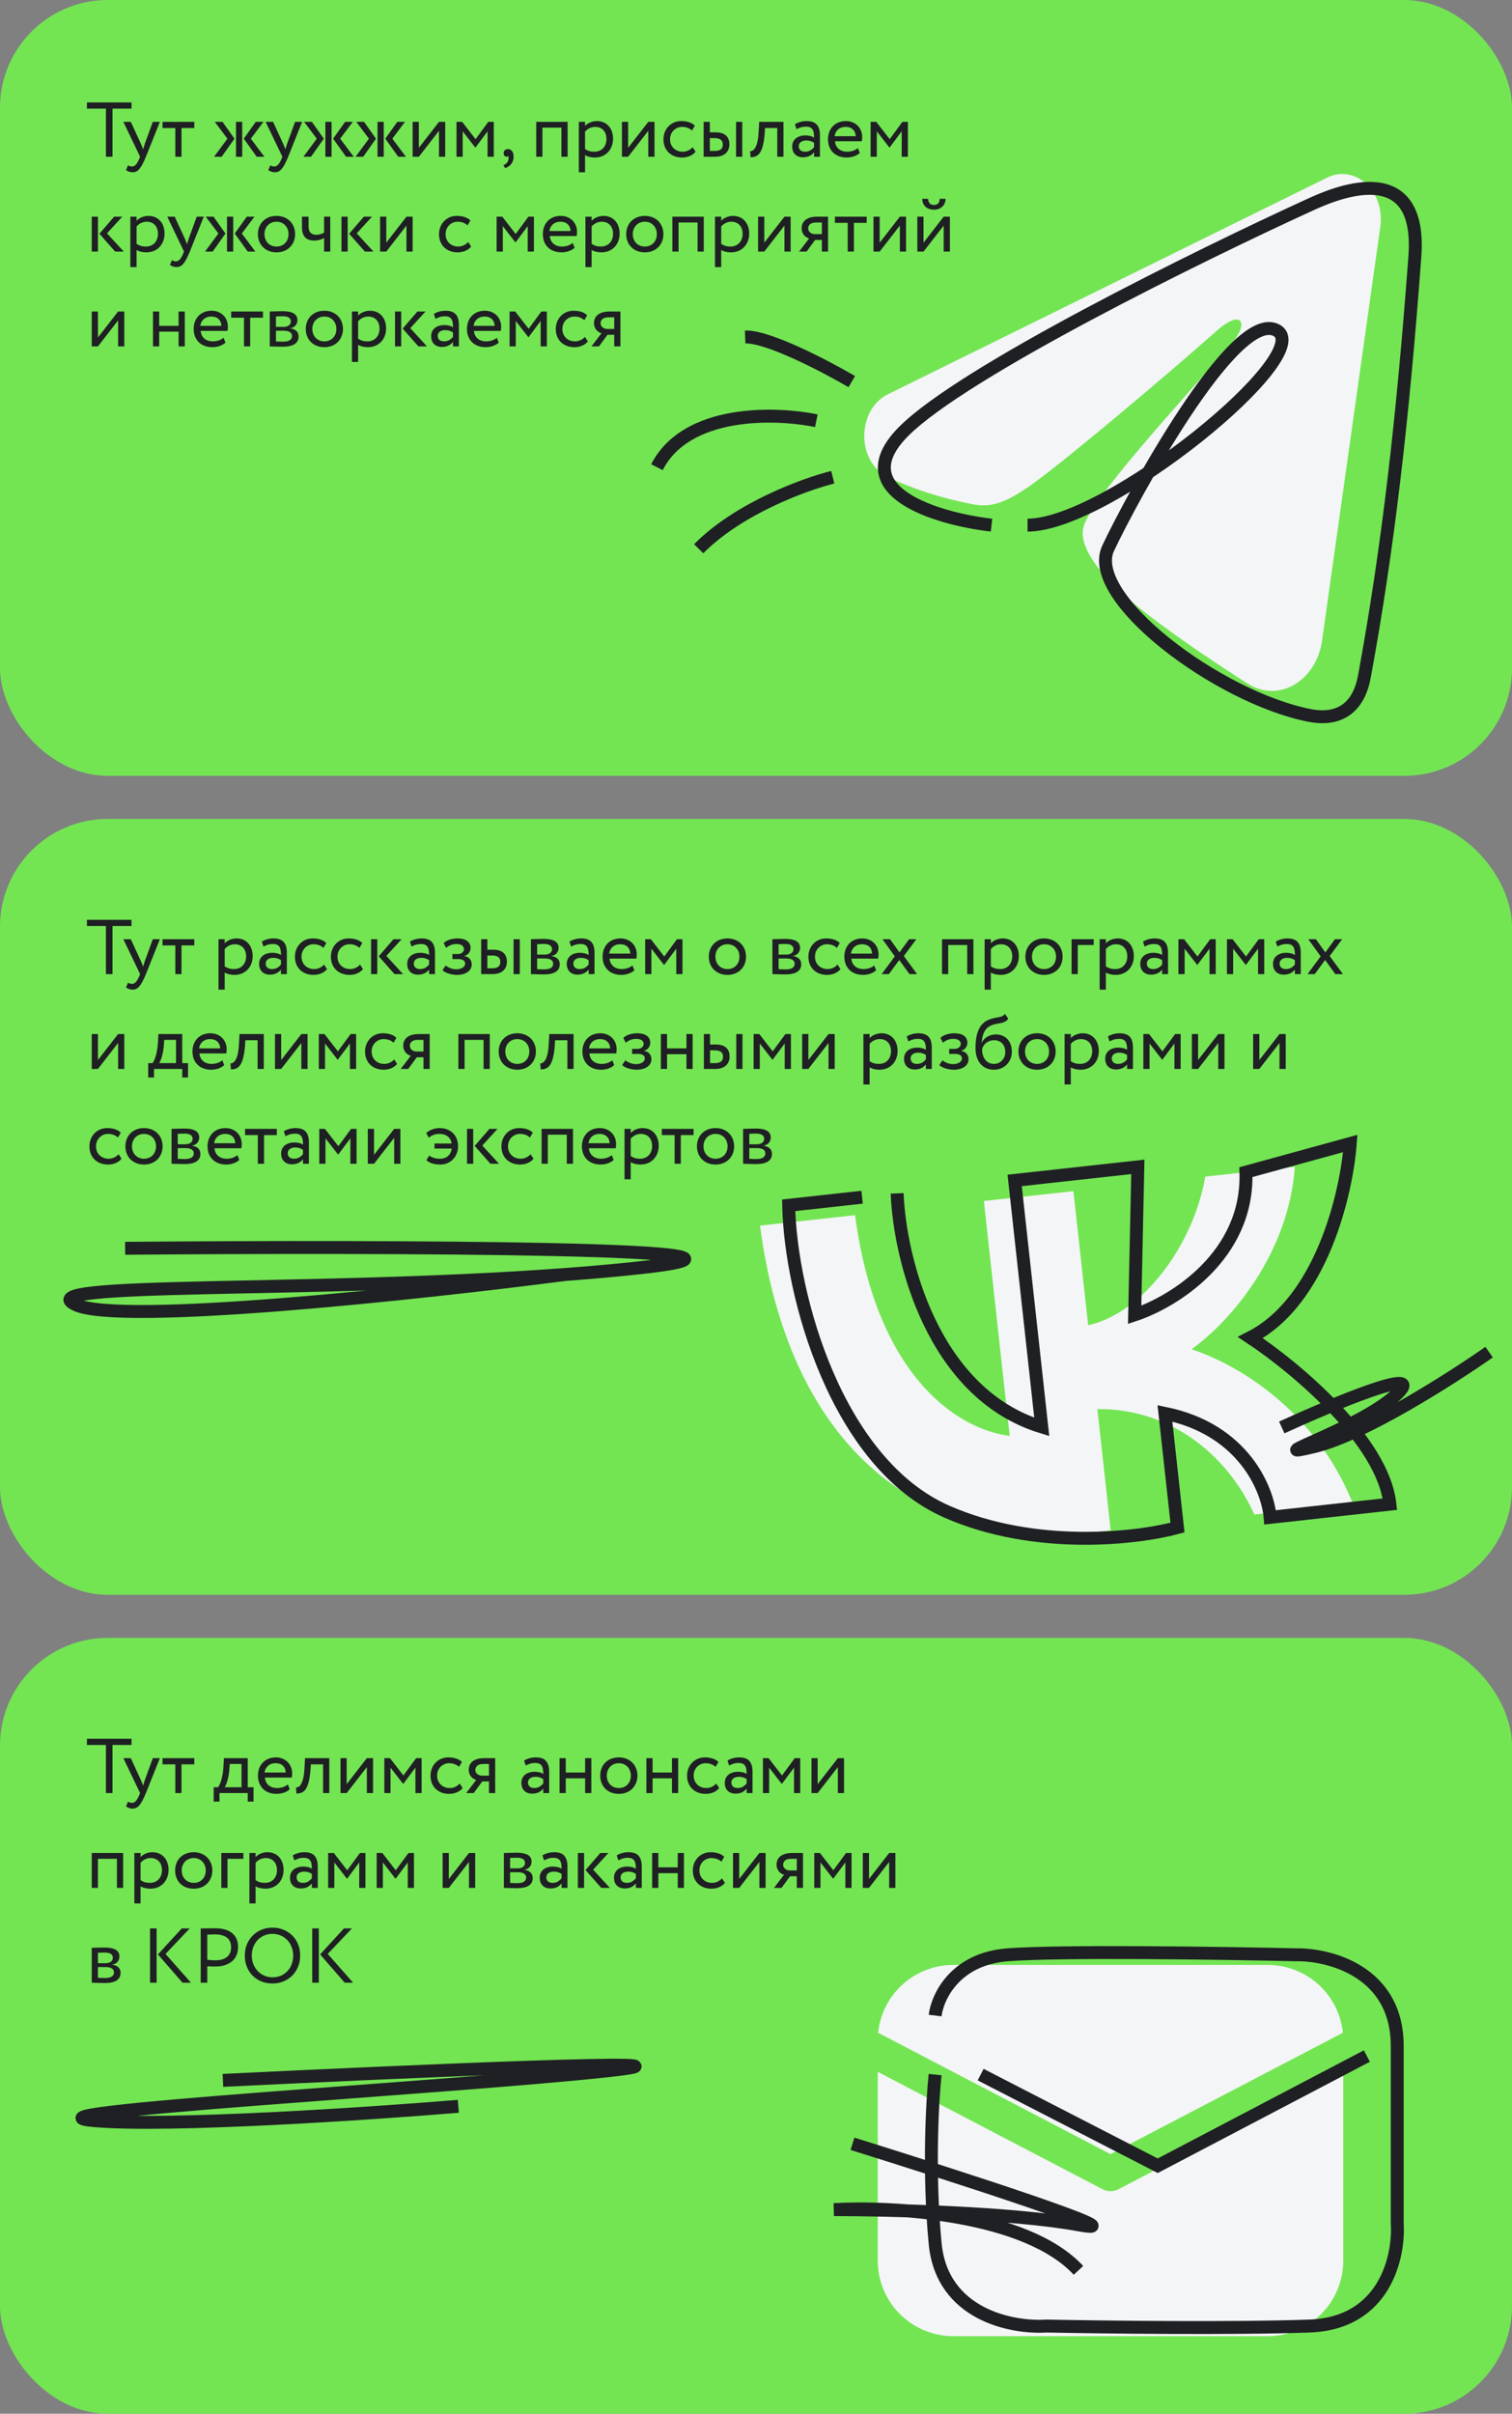 <?xml version="1.0" encoding="UTF-8"?> <svg xmlns="http://www.w3.org/2000/svg" width="351" height="560" viewBox="0 0 351 560" fill="none"><rect x="0" y="0" width="351" height="560" fill="#808080" stroke="none"/> <rect y="380" width="351" height="180" rx="25" fill="#73E553"></rect> <path d="M20.18 403.4H30.53V404.84H26.12V416H24.59V404.84H20.18V403.4ZM33.873 416C33.573 416.72 33.297 417.314 33.045 417.782C32.793 418.25 32.547 418.616 32.307 418.88C32.067 419.156 31.821 419.342 31.569 419.438C31.329 419.546 31.065 419.6 30.777 419.6C30.465 419.6 30.183 419.552 29.931 419.456C29.691 419.36 29.463 419.24 29.247 419.096L29.715 417.998C29.847 418.058 29.985 418.118 30.129 418.178C30.285 418.238 30.447 418.268 30.615 418.268C30.963 418.268 31.269 418.124 31.533 417.836C31.797 417.548 32.067 417.08 32.343 416.432L32.523 416L28.635 407.9H30.363L32.739 413.048C32.835 413.252 32.919 413.456 32.991 413.66C33.063 413.864 33.141 414.068 33.225 414.272C33.333 413.876 33.459 413.462 33.603 413.03L35.475 407.9H37.113L33.873 416ZM37.725 407.9H45.105V409.34H42.135V416H40.695V409.34H37.725V407.9ZM49.606 414.65H50.614C50.89 414.302 51.148 413.726 51.388 412.922C51.628 412.118 51.784 411.158 51.856 410.042L51.982 407.9H57.508V414.65H58.858V417.98H57.508V416H50.956V417.98H49.606V414.65ZM53.242 410.6C53.146 411.644 52.984 412.52 52.756 413.228C52.54 413.924 52.336 414.398 52.144 414.65H56.068V409.25H53.332L53.242 410.6ZM67.265 415.118C66.869 415.478 66.395 415.748 65.843 415.928C65.303 416.096 64.763 416.18 64.223 416.18C63.563 416.18 62.963 416.084 62.423 415.892C61.895 415.688 61.439 415.4 61.055 415.028C60.683 414.656 60.395 414.212 60.191 413.696C59.987 413.168 59.885 412.586 59.885 411.95C59.885 411.362 59.975 410.81 60.155 410.294C60.347 409.778 60.617 409.334 60.965 408.962C61.325 408.578 61.763 408.278 62.279 408.062C62.795 407.834 63.389 407.72 64.061 407.72C64.577 407.72 65.063 407.81 65.519 407.99C65.987 408.17 66.389 408.422 66.725 408.746C67.061 409.07 67.325 409.46 67.517 409.916C67.721 410.372 67.823 410.876 67.823 411.428C67.823 411.8 67.793 412.124 67.733 412.4H61.505C61.565 413.168 61.853 413.768 62.369 414.2C62.885 414.62 63.539 414.83 64.331 414.83C64.859 414.83 65.339 414.752 65.771 414.596C66.203 414.428 66.551 414.224 66.815 413.984L67.265 415.118ZM63.989 409.07C63.245 409.07 62.651 409.274 62.207 409.682C61.763 410.09 61.499 410.606 61.415 411.23H66.329C66.293 410.558 66.071 410.03 65.663 409.646C65.255 409.262 64.697 409.07 63.989 409.07ZM75.004 409.34H72.16L72.07 410.708C71.974 411.86 71.83 412.79 71.638 413.498C71.446 414.206 71.212 414.752 70.936 415.136C70.66 415.52 70.342 415.778 69.982 415.91C69.622 416.042 69.232 416.108 68.812 416.108L68.704 414.704C68.86 414.716 69.04 414.68 69.244 414.596C69.448 414.5 69.646 414.302 69.838 414.002C70.03 413.69 70.204 413.252 70.36 412.688C70.516 412.112 70.618 411.356 70.666 410.42L70.81 407.9H76.444V416H75.004V409.34ZM79.04 416V407.9H80.48V413.93L85.16 407.9H86.6V416H85.16V409.97L80.48 416H79.04ZM89.218 407.9H90.532L93.646 411.914L96.598 407.9H97.876V416H96.436V410.096L93.628 413.858H93.574L90.658 410.096V416H89.218V407.9ZM107.397 414.83C107.049 415.274 106.599 415.61 106.047 415.838C105.495 416.066 104.907 416.18 104.283 416.18C103.635 416.18 103.047 416.084 102.519 415.892C101.991 415.688 101.535 415.4 101.151 415.028C100.767 414.656 100.467 414.212 100.251 413.696C100.047 413.168 99.945 412.586 99.945 411.95C99.945 411.362 100.047 410.81 100.251 410.294C100.455 409.778 100.737 409.334 101.097 408.962C101.469 408.578 101.901 408.278 102.393 408.062C102.897 407.834 103.449 407.72 104.049 407.72C104.697 407.72 105.291 407.804 105.831 407.972C106.383 408.128 106.851 408.398 107.235 408.782L106.569 409.916C106.221 409.604 105.849 409.388 105.453 409.268C105.069 409.136 104.667 409.07 104.247 409.07C103.887 409.07 103.539 409.142 103.203 409.286C102.867 409.418 102.567 409.61 102.303 409.862C102.051 410.114 101.847 410.42 101.691 410.78C101.547 411.128 101.475 411.518 101.475 411.95C101.475 412.394 101.553 412.796 101.709 413.156C101.865 413.504 102.075 413.804 102.339 414.056C102.603 414.308 102.909 414.5 103.257 414.632C103.617 414.764 103.995 414.83 104.391 414.83C104.883 414.83 105.321 414.734 105.705 414.542C106.101 414.35 106.437 414.098 106.713 413.786L107.397 414.83ZM114.954 407.9V416H113.514V413.3H111.948L109.968 416H108.222L110.562 412.94C110.358 412.892 110.148 412.808 109.932 412.688C109.728 412.556 109.542 412.394 109.374 412.202C109.206 411.998 109.068 411.764 108.96 411.5C108.864 411.236 108.816 410.936 108.816 410.6C108.816 410.252 108.876 409.916 108.996 409.592C109.128 409.268 109.332 408.98 109.608 408.728C109.896 408.476 110.268 408.278 110.724 408.134C111.192 407.978 111.762 407.9 112.434 407.9H114.954ZM110.346 410.636C110.346 410.84 110.388 411.026 110.472 411.194C110.568 411.35 110.688 411.488 110.832 411.608C110.976 411.716 111.138 411.8 111.318 411.86C111.498 411.92 111.678 411.95 111.858 411.95H113.514V409.25H112.2C111.528 409.25 111.048 409.388 110.76 409.664C110.484 409.94 110.346 410.264 110.346 410.636ZM121.668 408.458C122.028 408.23 122.442 408.05 122.91 407.918C123.378 407.786 123.864 407.72 124.368 407.72C125.52 407.72 126.324 408.008 126.78 408.584C127.248 409.16 127.482 409.976 127.482 411.032V416H126.114V414.956C125.874 415.268 125.55 415.544 125.142 415.784C124.734 416.012 124.194 416.126 123.522 416.126C122.778 416.126 122.178 415.91 121.722 415.478C121.266 415.034 121.038 414.416 121.038 413.624C121.038 413.216 121.116 412.85 121.272 412.526C121.428 412.202 121.638 411.932 121.902 411.716C122.178 411.5 122.502 411.338 122.874 411.23C123.258 411.11 123.666 411.05 124.098 411.05C124.41 411.05 124.752 411.086 125.124 411.158C125.508 411.23 125.838 411.368 126.114 411.572C126.114 411.2 126.09 410.858 126.042 410.546C126.006 410.222 125.922 409.952 125.79 409.736C125.67 409.508 125.484 409.334 125.232 409.214C124.992 409.082 124.674 409.016 124.278 409.016C123.774 409.016 123.354 409.076 123.018 409.196C122.694 409.304 122.37 409.442 122.046 409.61L121.668 408.458ZM124.026 414.83C124.554 414.83 124.98 414.716 125.304 414.488C125.64 414.26 125.91 414.026 126.114 413.786V412.76C125.61 412.4 125.004 412.22 124.296 412.22C124.08 412.22 123.864 412.25 123.648 412.31C123.444 412.358 123.258 412.436 123.09 412.544C122.934 412.652 122.808 412.79 122.712 412.958C122.616 413.126 122.568 413.324 122.568 413.552C122.568 413.936 122.694 414.248 122.946 414.488C123.198 414.716 123.558 414.83 124.026 414.83ZM135.834 412.58H131.334V416H129.894V407.9H131.334V411.23H135.834V407.9H137.274V416H135.834V412.58ZM139.338 411.95C139.338 411.338 139.44 410.774 139.644 410.258C139.848 409.742 140.136 409.298 140.508 408.926C140.892 408.542 141.348 408.248 141.876 408.044C142.416 407.828 143.01 407.72 143.658 407.72C144.306 407.72 144.894 407.828 145.422 408.044C145.95 408.248 146.4 408.542 146.772 408.926C147.156 409.298 147.45 409.742 147.654 410.258C147.87 410.774 147.978 411.338 147.978 411.95C147.978 412.562 147.87 413.126 147.654 413.642C147.45 414.158 147.156 414.608 146.772 414.992C146.4 415.364 145.95 415.658 145.422 415.874C144.894 416.078 144.306 416.18 143.658 416.18C143.01 416.18 142.416 416.078 141.876 415.874C141.348 415.658 140.892 415.364 140.508 414.992C140.136 414.608 139.848 414.158 139.644 413.642C139.44 413.126 139.338 412.562 139.338 411.95ZM140.868 411.95C140.868 412.37 140.934 412.76 141.066 413.12C141.21 413.468 141.402 413.768 141.642 414.02C141.894 414.272 142.188 414.47 142.524 414.614C142.872 414.758 143.25 414.83 143.658 414.83C144.066 414.83 144.438 414.764 144.774 414.632C145.122 414.488 145.416 414.29 145.656 414.038C145.908 413.786 146.1 413.486 146.232 413.138C146.376 412.778 146.448 412.382 146.448 411.95C146.448 411.53 146.376 411.146 146.232 410.798C146.1 410.438 145.908 410.132 145.656 409.88C145.416 409.628 145.122 409.43 144.774 409.286C144.438 409.142 144.066 409.07 143.658 409.07C143.262 409.07 142.89 409.142 142.542 409.286C142.206 409.418 141.912 409.61 141.66 409.862C141.42 410.114 141.228 410.42 141.084 410.78C140.94 411.128 140.868 411.518 140.868 411.95ZM155.996 412.58H151.496V416H150.056V407.9H151.496V411.23H155.996V407.9H157.436V416H155.996V412.58ZM166.952 414.83C166.604 415.274 166.154 415.61 165.602 415.838C165.05 416.066 164.462 416.18 163.838 416.18C163.19 416.18 162.602 416.084 162.074 415.892C161.546 415.688 161.09 415.4 160.706 415.028C160.322 414.656 160.022 414.212 159.806 413.696C159.602 413.168 159.5 412.586 159.5 411.95C159.5 411.362 159.602 410.81 159.806 410.294C160.01 409.778 160.292 409.334 160.652 408.962C161.024 408.578 161.456 408.278 161.948 408.062C162.452 407.834 163.004 407.72 163.604 407.72C164.252 407.72 164.846 407.804 165.386 407.972C165.938 408.128 166.406 408.398 166.79 408.782L166.124 409.916C165.776 409.604 165.404 409.388 165.008 409.268C164.624 409.136 164.222 409.07 163.802 409.07C163.442 409.07 163.094 409.142 162.758 409.286C162.422 409.418 162.122 409.61 161.858 409.862C161.606 410.114 161.402 410.42 161.246 410.78C161.102 411.128 161.03 411.518 161.03 411.95C161.03 412.394 161.108 412.796 161.264 413.156C161.42 413.504 161.63 413.804 161.894 414.056C162.158 414.308 162.464 414.5 162.812 414.632C163.172 414.764 163.55 414.83 163.946 414.83C164.438 414.83 164.876 414.734 165.26 414.542C165.656 414.35 165.992 414.098 166.268 413.786L166.952 414.83ZM168.883 408.458C169.243 408.23 169.657 408.05 170.125 407.918C170.593 407.786 171.079 407.72 171.583 407.72C172.735 407.72 173.539 408.008 173.995 408.584C174.463 409.16 174.697 409.976 174.697 411.032V416H173.329V414.956C173.089 415.268 172.765 415.544 172.357 415.784C171.949 416.012 171.409 416.126 170.737 416.126C169.993 416.126 169.393 415.91 168.937 415.478C168.481 415.034 168.253 414.416 168.253 413.624C168.253 413.216 168.331 412.85 168.487 412.526C168.643 412.202 168.853 411.932 169.117 411.716C169.393 411.5 169.717 411.338 170.089 411.23C170.473 411.11 170.881 411.05 171.313 411.05C171.625 411.05 171.967 411.086 172.339 411.158C172.723 411.23 173.053 411.368 173.329 411.572C173.329 411.2 173.305 410.858 173.257 410.546C173.221 410.222 173.137 409.952 173.005 409.736C172.885 409.508 172.699 409.334 172.447 409.214C172.207 409.082 171.889 409.016 171.493 409.016C170.989 409.016 170.569 409.076 170.233 409.196C169.909 409.304 169.585 409.442 169.261 409.61L168.883 408.458ZM171.241 414.83C171.769 414.83 172.195 414.716 172.519 414.488C172.855 414.26 173.125 414.026 173.329 413.786V412.76C172.825 412.4 172.219 412.22 171.511 412.22C171.295 412.22 171.079 412.25 170.863 412.31C170.659 412.358 170.473 412.436 170.305 412.544C170.149 412.652 170.023 412.79 169.927 412.958C169.831 413.126 169.783 413.324 169.783 413.552C169.783 413.936 169.909 414.248 170.161 414.488C170.413 414.716 170.773 414.83 171.241 414.83ZM177.109 407.9H178.423L181.537 411.914L184.489 407.9H185.767V416H184.327V410.096L181.519 413.858H181.465L178.549 410.096V416H177.109V407.9ZM188.376 416V407.9H189.816V413.93L194.496 407.9H195.936V416H194.496V409.97L189.816 416H188.376ZM27.146 431.25H22.736V438H21.296V429.9H28.586V438H27.146V431.25ZM31.192 429.9H32.633V430.854C32.908 430.53 33.292 430.26 33.785 430.044C34.288 429.828 34.822 429.72 35.386 429.72C35.962 429.72 36.478 429.822 36.934 430.026C37.403 430.23 37.798 430.512 38.123 430.872C38.447 431.232 38.693 431.664 38.861 432.168C39.041 432.672 39.13 433.224 39.13 433.824C39.13 434.436 39.029 435.012 38.825 435.552C38.633 436.08 38.35 436.542 37.978 436.938C37.606 437.322 37.163 437.628 36.647 437.856C36.13 438.072 35.554 438.18 34.919 438.18C34.486 438.18 34.066 438.132 33.658 438.036C33.263 437.952 32.92 437.814 32.633 437.622V441.6H31.192V429.9ZM34.972 431.07C34.492 431.07 34.042 431.178 33.623 431.394C33.215 431.61 32.885 431.874 32.633 432.186V436.2C32.992 436.44 33.346 436.608 33.694 436.704C34.042 436.788 34.408 436.83 34.792 436.83C35.224 436.83 35.614 436.758 35.962 436.614C36.31 436.458 36.605 436.254 36.844 436.002C37.084 435.738 37.27 435.426 37.403 435.066C37.535 434.706 37.6 434.31 37.6 433.878C37.6 433.47 37.541 433.098 37.42 432.762C37.312 432.414 37.145 432.114 36.916 431.862C36.688 431.61 36.413 431.418 36.089 431.286C35.764 431.142 35.392 431.07 34.972 431.07ZM40.654 433.95C40.654 433.338 40.756 432.774 40.96 432.258C41.164 431.742 41.452 431.298 41.824 430.926C42.208 430.542 42.664 430.248 43.192 430.044C43.732 429.828 44.326 429.72 44.974 429.72C45.622 429.72 46.21 429.828 46.738 430.044C47.266 430.248 47.716 430.542 48.088 430.926C48.472 431.298 48.766 431.742 48.97 432.258C49.186 432.774 49.294 433.338 49.294 433.95C49.294 434.562 49.186 435.126 48.97 435.642C48.766 436.158 48.472 436.608 48.088 436.992C47.716 437.364 47.266 437.658 46.738 437.874C46.21 438.078 45.622 438.18 44.974 438.18C44.326 438.18 43.732 438.078 43.192 437.874C42.664 437.658 42.208 437.364 41.824 436.992C41.452 436.608 41.164 436.158 40.96 435.642C40.756 435.126 40.654 434.562 40.654 433.95ZM42.184 433.95C42.184 434.37 42.25 434.76 42.382 435.12C42.526 435.468 42.718 435.768 42.958 436.02C43.21 436.272 43.504 436.47 43.84 436.614C44.188 436.758 44.566 436.83 44.974 436.83C45.382 436.83 45.754 436.764 46.09 436.632C46.438 436.488 46.732 436.29 46.972 436.038C47.224 435.786 47.416 435.486 47.548 435.138C47.692 434.778 47.764 434.382 47.764 433.95C47.764 433.53 47.692 433.146 47.548 432.798C47.416 432.438 47.224 432.132 46.972 431.88C46.732 431.628 46.438 431.43 46.09 431.286C45.754 431.142 45.382 431.07 44.974 431.07C44.578 431.07 44.206 431.142 43.858 431.286C43.522 431.418 43.228 431.61 42.976 431.862C42.736 432.114 42.544 432.42 42.4 432.78C42.256 433.128 42.184 433.518 42.184 433.95ZM51.372 429.9H56.502V431.25H52.812V438H51.372V429.9ZM57.894 429.9H59.334V430.854C59.61 430.53 59.994 430.26 60.486 430.044C60.99 429.828 61.524 429.72 62.088 429.72C62.664 429.72 63.18 429.822 63.636 430.026C64.104 430.23 64.5 430.512 64.824 430.872C65.148 431.232 65.394 431.664 65.562 432.168C65.742 432.672 65.832 433.224 65.832 433.824C65.832 434.436 65.73 435.012 65.526 435.552C65.334 436.08 65.052 436.542 64.68 436.938C64.308 437.322 63.864 437.628 63.348 437.856C62.832 438.072 62.256 438.18 61.62 438.18C61.188 438.18 60.768 438.132 60.36 438.036C59.964 437.952 59.622 437.814 59.334 437.622V441.6H57.894V429.9ZM61.674 431.07C61.194 431.07 60.744 431.178 60.324 431.394C59.916 431.61 59.586 431.874 59.334 432.186V436.2C59.694 436.44 60.048 436.608 60.396 436.704C60.744 436.788 61.11 436.83 61.494 436.83C61.926 436.83 62.316 436.758 62.664 436.614C63.012 436.458 63.306 436.254 63.546 436.002C63.786 435.738 63.972 435.426 64.104 435.066C64.236 434.706 64.302 434.31 64.302 433.878C64.302 433.47 64.242 433.098 64.122 432.762C64.014 432.414 63.846 432.114 63.618 431.862C63.39 431.61 63.114 431.418 62.79 431.286C62.466 431.142 62.094 431.07 61.674 431.07ZM67.95 430.458C68.31 430.23 68.724 430.05 69.192 429.918C69.66 429.786 70.146 429.72 70.65 429.72C71.802 429.72 72.606 430.008 73.062 430.584C73.53 431.16 73.764 431.976 73.764 433.032V438H72.396V436.956C72.156 437.268 71.832 437.544 71.424 437.784C71.016 438.012 70.476 438.126 69.804 438.126C69.06 438.126 68.46 437.91 68.004 437.478C67.548 437.034 67.32 436.416 67.32 435.624C67.32 435.216 67.398 434.85 67.554 434.526C67.71 434.202 67.92 433.932 68.184 433.716C68.46 433.5 68.784 433.338 69.156 433.23C69.54 433.11 69.948 433.05 70.38 433.05C70.692 433.05 71.034 433.086 71.406 433.158C71.79 433.23 72.12 433.368 72.396 433.572C72.396 433.2 72.372 432.858 72.324 432.546C72.288 432.222 72.204 431.952 72.072 431.736C71.952 431.508 71.766 431.334 71.514 431.214C71.274 431.082 70.956 431.016 70.56 431.016C70.056 431.016 69.636 431.076 69.3 431.196C68.976 431.304 68.652 431.442 68.328 431.61L67.95 430.458ZM70.308 436.83C70.836 436.83 71.262 436.716 71.586 436.488C71.922 436.26 72.192 436.026 72.396 435.786V434.76C71.892 434.4 71.286 434.22 70.578 434.22C70.362 434.22 70.146 434.25 69.93 434.31C69.726 434.358 69.54 434.436 69.372 434.544C69.216 434.652 69.09 434.79 68.994 434.958C68.898 435.126 68.85 435.324 68.85 435.552C68.85 435.936 68.976 436.248 69.228 436.488C69.48 436.716 69.84 436.83 70.308 436.83ZM76.175 429.9H77.489L80.603 433.914L83.555 429.9H84.833V438H83.393V432.096L80.585 435.858H80.531L77.615 432.096V438H76.175V429.9ZM87.442 429.9H88.757L91.871 433.914L94.823 429.9H96.1V438H94.66V432.096L91.853 435.858H91.799L88.882 432.096V438H87.442V429.9ZM102.753 438V429.9H104.193V435.93L108.873 429.9H110.313V438H108.873V431.97L104.193 438H102.753ZM116.974 429.9C117.322 429.9 117.748 429.888 118.252 429.864C118.768 429.84 119.32 429.828 119.908 429.828C121.048 429.828 121.912 429.996 122.5 430.332C123.1 430.656 123.4 431.184 123.4 431.916C123.4 432.396 123.25 432.81 122.95 433.158C122.662 433.494 122.272 433.698 121.78 433.77V433.806C122.428 433.926 122.902 434.148 123.202 434.472C123.514 434.796 123.67 435.21 123.67 435.714C123.67 436.482 123.364 437.07 122.752 437.478C122.152 437.874 121.216 438.072 119.944 438.072C119.44 438.072 118.912 438.06 118.36 438.036C117.808 438.012 117.346 438 116.974 438V429.9ZM118.414 434.364V436.848C118.63 436.86 118.876 436.872 119.152 436.884C119.44 436.896 119.746 436.902 120.07 436.902C120.742 436.902 121.252 436.794 121.6 436.578C121.96 436.35 122.14 436.026 122.14 435.606C122.14 435.186 121.966 434.874 121.618 434.67C121.282 434.466 120.79 434.364 120.142 434.364H118.414ZM120.016 430.998C119.692 430.998 119.386 431.004 119.098 431.016C118.822 431.028 118.594 431.04 118.414 431.052V433.464H120.232C120.712 433.464 121.102 433.356 121.402 433.14C121.714 432.912 121.87 432.6 121.87 432.204C121.87 431.76 121.69 431.448 121.33 431.268C120.982 431.088 120.544 430.998 120.016 430.998ZM125.922 430.458C126.282 430.23 126.696 430.05 127.164 429.918C127.632 429.786 128.118 429.72 128.622 429.72C129.774 429.72 130.578 430.008 131.034 430.584C131.502 431.16 131.736 431.976 131.736 433.032V438H130.368V436.956C130.128 437.268 129.804 437.544 129.396 437.784C128.988 438.012 128.448 438.126 127.776 438.126C127.032 438.126 126.432 437.91 125.976 437.478C125.52 437.034 125.292 436.416 125.292 435.624C125.292 435.216 125.37 434.85 125.526 434.526C125.682 434.202 125.892 433.932 126.156 433.716C126.432 433.5 126.756 433.338 127.128 433.23C127.512 433.11 127.92 433.05 128.352 433.05C128.664 433.05 129.006 433.086 129.378 433.158C129.762 433.23 130.092 433.368 130.368 433.572C130.368 433.2 130.344 432.858 130.296 432.546C130.26 432.222 130.176 431.952 130.044 431.736C129.924 431.508 129.738 431.334 129.486 431.214C129.246 431.082 128.928 431.016 128.532 431.016C128.028 431.016 127.608 431.076 127.272 431.196C126.948 431.304 126.624 431.442 126.3 431.61L125.922 430.458ZM128.28 436.83C128.808 436.83 129.234 436.716 129.558 436.488C129.894 436.26 130.164 436.026 130.368 435.786V434.76C129.864 434.4 129.258 434.22 128.55 434.22C128.334 434.22 128.118 434.25 127.902 434.31C127.698 434.358 127.512 434.436 127.344 434.544C127.188 434.652 127.062 434.79 126.966 434.958C126.87 435.126 126.822 435.324 126.822 435.552C126.822 435.936 126.948 436.248 127.2 436.488C127.452 436.716 127.812 436.83 128.28 436.83ZM137.694 433.77L141.582 438H139.584L135.93 433.86L139.35 429.9H141.24L137.694 433.77ZM134.148 429.9H135.588V438H134.148V429.9ZM143.166 430.458C143.526 430.23 143.94 430.05 144.408 429.918C144.876 429.786 145.362 429.72 145.866 429.72C147.018 429.72 147.822 430.008 148.278 430.584C148.746 431.16 148.98 431.976 148.98 433.032V438H147.612V436.956C147.372 437.268 147.048 437.544 146.64 437.784C146.232 438.012 145.692 438.126 145.02 438.126C144.276 438.126 143.676 437.91 143.22 437.478C142.764 437.034 142.536 436.416 142.536 435.624C142.536 435.216 142.614 434.85 142.77 434.526C142.926 434.202 143.136 433.932 143.4 433.716C143.676 433.5 144 433.338 144.372 433.23C144.756 433.11 145.164 433.05 145.596 433.05C145.908 433.05 146.25 433.086 146.622 433.158C147.006 433.23 147.336 433.368 147.612 433.572C147.612 433.2 147.588 432.858 147.54 432.546C147.504 432.222 147.42 431.952 147.288 431.736C147.168 431.508 146.982 431.334 146.73 431.214C146.49 431.082 146.172 431.016 145.776 431.016C145.272 431.016 144.852 431.076 144.516 431.196C144.192 431.304 143.868 431.442 143.544 431.61L143.166 430.458ZM145.524 436.83C146.052 436.83 146.478 436.716 146.802 436.488C147.138 436.26 147.408 436.026 147.612 435.786V434.76C147.108 434.4 146.502 434.22 145.794 434.22C145.578 434.22 145.362 434.25 145.146 434.31C144.942 434.358 144.756 434.436 144.588 434.544C144.432 434.652 144.306 434.79 144.21 434.958C144.114 435.126 144.066 435.324 144.066 435.552C144.066 435.936 144.192 436.248 144.444 436.488C144.696 436.716 145.056 436.83 145.524 436.83ZM157.332 434.58H152.832V438H151.392V429.9H152.832V433.23H157.332V429.9H158.772V438H157.332V434.58ZM168.288 436.83C167.94 437.274 167.49 437.61 166.938 437.838C166.386 438.066 165.798 438.18 165.174 438.18C164.526 438.18 163.938 438.084 163.41 437.892C162.882 437.688 162.426 437.4 162.042 437.028C161.658 436.656 161.358 436.212 161.142 435.696C160.938 435.168 160.836 434.586 160.836 433.95C160.836 433.362 160.938 432.81 161.142 432.294C161.346 431.778 161.628 431.334 161.988 430.962C162.36 430.578 162.792 430.278 163.284 430.062C163.788 429.834 164.34 429.72 164.94 429.72C165.588 429.72 166.182 429.804 166.722 429.972C167.274 430.128 167.742 430.398 168.126 430.782L167.46 431.916C167.112 431.604 166.74 431.388 166.344 431.268C165.96 431.136 165.558 431.07 165.138 431.07C164.778 431.07 164.43 431.142 164.094 431.286C163.758 431.418 163.458 431.61 163.194 431.862C162.942 432.114 162.738 432.42 162.582 432.78C162.438 433.128 162.366 433.518 162.366 433.95C162.366 434.394 162.444 434.796 162.6 435.156C162.756 435.504 162.966 435.804 163.23 436.056C163.494 436.308 163.8 436.5 164.148 436.632C164.508 436.764 164.886 436.83 165.282 436.83C165.774 436.83 166.212 436.734 166.596 436.542C166.992 436.35 167.328 436.098 167.604 435.786L168.288 436.83ZM170.165 438V429.9H171.605V435.93L176.285 429.9H177.725V438H176.285V431.97L171.605 438H170.165ZM186.409 429.9V438H184.969V435.3H183.403L181.423 438H179.677L182.017 434.94C181.813 434.892 181.603 434.808 181.387 434.688C181.183 434.556 180.997 434.394 180.829 434.202C180.661 433.998 180.523 433.764 180.415 433.5C180.319 433.236 180.271 432.936 180.271 432.6C180.271 432.252 180.331 431.916 180.451 431.592C180.583 431.268 180.787 430.98 181.063 430.728C181.351 430.476 181.723 430.278 182.179 430.134C182.647 429.978 183.217 429.9 183.889 429.9H186.409ZM181.801 432.636C181.801 432.84 181.843 433.026 181.927 433.194C182.023 433.35 182.143 433.488 182.287 433.608C182.431 433.716 182.593 433.8 182.773 433.86C182.953 433.92 183.133 433.95 183.313 433.95H184.969V431.25H183.655C182.983 431.25 182.503 431.388 182.215 431.664C181.939 431.94 181.801 432.264 181.801 432.636ZM189.026 429.9H190.34L193.454 433.914L196.406 429.9H197.684V438H196.244V432.096L193.436 435.858H193.382L190.466 432.096V438H189.026V429.9ZM200.294 438V429.9H201.734V435.93L206.414 429.9H207.854V438H206.414V431.97L201.734 438H200.294ZM21.296 451.9C21.644 451.9 22.07 451.888 22.574 451.864C23.09 451.84 23.642 451.828 24.23 451.828C25.37 451.828 26.234 451.996 26.822 452.332C27.422 452.656 27.722 453.184 27.722 453.916C27.722 454.396 27.572 454.81 27.272 455.158C26.984 455.494 26.594 455.698 26.102 455.77V455.806C26.75 455.926 27.224 456.148 27.524 456.472C27.836 456.796 27.992 457.21 27.992 457.714C27.992 458.482 27.686 459.07 27.074 459.478C26.474 459.874 25.538 460.072 24.266 460.072C23.762 460.072 23.234 460.06 22.682 460.036C22.13 460.012 21.668 460 21.296 460V451.9ZM22.736 456.364V458.848C22.952 458.86 23.198 458.872 23.474 458.884C23.762 458.896 24.068 458.902 24.392 458.902C25.064 458.902 25.574 458.794 25.922 458.578C26.282 458.35 26.462 458.026 26.462 457.606C26.462 457.186 26.288 456.874 25.94 456.67C25.604 456.466 25.112 456.364 24.464 456.364H22.736ZM24.338 452.998C24.014 452.998 23.708 453.004 23.42 453.016C23.144 453.028 22.916 453.04 22.736 453.052V455.464H24.554C25.034 455.464 25.424 455.356 25.724 455.14C26.036 454.912 26.192 454.6 26.192 454.204C26.192 453.76 26.012 453.448 25.652 453.268C25.304 453.088 24.866 452.998 24.338 452.998ZM38.428 453.322L44.331 460H42.37L36.663 453.43L42.19 447.4H44.044L38.428 453.322ZM34.828 447.4H36.358V460H34.828V447.4ZM46.587 447.4C46.767 447.4 47.013 447.4 47.325 447.4C47.637 447.388 47.955 447.382 48.279 447.382C48.615 447.382 48.933 447.382 49.233 447.382C49.533 447.37 49.755 447.364 49.899 447.364C51.651 447.364 52.983 447.742 53.895 448.498C54.807 449.242 55.263 450.31 55.263 451.702C55.263 452.41 55.143 453.046 54.903 453.61C54.663 454.162 54.315 454.636 53.859 455.032C53.403 455.416 52.845 455.716 52.185 455.932C51.537 456.136 50.799 456.238 49.971 456.238C49.827 456.238 49.671 456.238 49.503 456.238C49.335 456.226 49.167 456.22 48.999 456.22C48.831 456.208 48.669 456.202 48.513 456.202C48.357 456.19 48.225 456.178 48.117 456.166V460H46.587V447.4ZM49.917 454.798C51.129 454.798 52.053 454.54 52.689 454.024C53.325 453.508 53.643 452.758 53.643 451.774C53.643 451.342 53.577 450.946 53.445 450.586C53.313 450.214 53.097 449.896 52.797 449.632C52.497 449.368 52.113 449.164 51.645 449.02C51.177 448.864 50.607 448.786 49.935 448.786C49.851 448.786 49.737 448.786 49.593 448.786C49.449 448.786 49.293 448.792 49.125 448.804C48.957 448.804 48.783 448.81 48.603 448.822C48.423 448.822 48.261 448.828 48.117 448.84V454.672C48.429 454.708 48.741 454.738 49.053 454.762C49.365 454.786 49.653 454.798 49.917 454.798ZM56.83 453.7C56.83 452.788 56.986 451.936 57.298 451.144C57.622 450.352 58.066 449.668 58.63 449.092C59.206 448.504 59.884 448.048 60.664 447.724C61.456 447.388 62.32 447.22 63.256 447.22C64.168 447.22 65.014 447.382 65.794 447.706C66.586 448.018 67.27 448.462 67.846 449.038C68.422 449.602 68.872 450.28 69.196 451.072C69.52 451.864 69.682 452.74 69.682 453.7C69.682 454.636 69.52 455.5 69.196 456.292C68.872 457.084 68.422 457.768 67.846 458.344C67.27 458.92 66.586 459.37 65.794 459.694C65.014 460.018 64.168 460.18 63.256 460.18C62.344 460.18 61.492 460.024 60.7 459.712C59.92 459.388 59.242 458.944 58.666 458.38C58.09 457.804 57.64 457.12 57.316 456.328C56.992 455.536 56.83 454.66 56.83 453.7ZM58.45 453.7C58.45 454.42 58.57 455.086 58.81 455.698C59.062 456.31 59.404 456.844 59.836 457.3C60.268 457.744 60.778 458.098 61.366 458.362C61.954 458.614 62.584 458.74 63.256 458.74C63.976 458.74 64.63 458.614 65.218 458.362C65.806 458.098 66.31 457.744 66.73 457.3C67.162 456.844 67.492 456.31 67.72 455.698C67.948 455.074 68.062 454.408 68.062 453.7C68.062 452.968 67.936 452.296 67.684 451.684C67.444 451.06 67.108 450.526 66.676 450.082C66.244 449.638 65.734 449.29 65.146 449.038C64.558 448.786 63.928 448.66 63.256 448.66C62.572 448.66 61.936 448.786 61.348 449.038C60.76 449.29 60.25 449.638 59.818 450.082C59.398 450.526 59.062 451.06 58.81 451.684C58.57 452.296 58.45 452.968 58.45 453.7ZM76.08 453.322L81.984 460H80.022L74.316 453.43L79.842 447.4H81.696L76.08 453.322ZM72.48 447.4H74.01V460H72.48V447.4Z" fill="#1F2023"></path> <path d="M51.747 482.658C93.522 480.606 169.879 477.285 141.11 480.419C105.149 484.336 0.12 490.169 22.006 492.005C39.514 493.473 85.563 490.392 106.399 488.669" stroke="#1F2023" stroke-width="3"></path> <path d="M311.826 480.673V524.504C311.826 528.973 310.11 533.272 307.03 536.52C303.95 539.769 299.739 541.719 295.261 541.972L294.267 541.999H221.329C216.844 542 212.528 540.29 209.268 537.221C206.008 534.152 204.05 529.956 203.797 525.494L203.77 524.504V480.673L255.918 507.891C256.498 508.194 257.143 508.352 257.798 508.352C258.453 508.352 259.098 508.194 259.678 507.891L311.826 480.673ZM221.329 455.867H294.267C298.619 455.867 302.817 457.477 306.045 460.385C309.274 463.294 311.303 467.293 311.74 471.608L257.798 499.762L203.856 471.608C204.275 467.464 206.163 463.606 209.182 460.725C212.2 457.845 216.151 456.132 220.324 455.894L221.329 455.867Z" fill="#F4F5F6"></path> <path d="M217.081 467.613C217.603 463.307 221.7 454.458 233.915 453.519C246.131 452.579 283.637 453.127 300.864 453.519C308.694 453.388 324.354 457.434 324.354 474.66C324.354 491.887 324.354 509.244 324.354 515.769C324.876 523.469 321.535 539.025 303.996 539.651C286.456 540.277 255.97 539.912 242.92 539.651C234.959 540.173 218.647 537.067 217.081 520.467C215.514 503.867 216.428 487.45 217.081 481.316M227.651 481.316L268.76 502.458L317.307 477.009" stroke="#1F2023" stroke-width="3"></path> <path d="M197.897 497.368C221.78 504.807 265.707 518.979 250.36 516.161C235.013 513.342 206.119 512.637 193.591 512.637C207.424 511.854 238.145 513.577 250.36 526.731" stroke="#1F2023" stroke-width="3"></path> <rect y="190" width="351" height="180" rx="25" fill="#73E553"></rect> <path d="M20.18 214.84V213.4H30.53V214.84H26.12V226H24.59V214.84H20.18ZM37.113 217.9L33.873 226C32.685 228.898 31.929 229.6 30.777 229.6C30.165 229.6 29.679 229.384 29.247 229.096L29.715 227.998C29.985 228.124 30.291 228.268 30.615 228.268C31.299 228.268 31.803 227.728 32.343 226.432L32.523 226L28.635 217.9H30.363L32.739 223.048C32.919 223.462 33.063 223.858 33.225 224.272C33.333 223.876 33.459 223.462 33.603 223.03L35.475 217.9H37.113ZM37.725 219.34V217.9H45.105V219.34H42.135V226H40.695V219.34H37.725ZM50.722 229.6V217.9H52.162V218.854C52.72 218.206 53.8 217.72 54.916 217.72C57.22 217.72 58.66 219.43 58.66 221.824C58.66 224.29 56.986 226.18 54.448 226.18C53.584 226.18 52.738 226 52.162 225.622V229.6H50.722ZM54.502 219.07C53.548 219.07 52.666 219.556 52.162 220.186V224.2C52.882 224.686 53.548 224.83 54.322 224.83C56.05 224.83 57.13 223.588 57.13 221.878C57.13 220.24 56.176 219.07 54.502 219.07ZM61.156 219.61L60.778 218.458C61.498 218.008 62.47 217.72 63.478 217.72C65.782 217.72 66.592 218.926 66.592 221.032V226H65.224V224.956C64.738 225.568 63.964 226.126 62.632 226.126C61.156 226.126 60.148 225.19 60.148 223.624C60.148 221.968 61.462 221.05 63.208 221.05C63.838 221.05 64.684 221.176 65.224 221.572C65.224 220.06 64.99 219.016 63.388 219.016C62.398 219.016 61.804 219.268 61.156 219.61ZM63.136 224.83C64.198 224.83 64.81 224.272 65.224 223.786V222.76C64.72 222.4 64.108 222.22 63.406 222.22C62.542 222.22 61.678 222.616 61.678 223.552C61.678 224.326 62.2 224.83 63.136 224.83ZM75.231 223.786L75.915 224.83C75.231 225.712 74.043 226.18 72.801 226.18C70.227 226.18 68.463 224.506 68.463 221.95C68.463 219.592 70.191 217.72 72.567 217.72C73.863 217.72 74.997 218.026 75.753 218.782L75.087 219.916C74.403 219.286 73.611 219.07 72.765 219.07C71.307 219.07 69.993 220.24 69.993 221.95C69.993 223.732 71.307 224.83 72.909 224.83C73.881 224.83 74.691 224.398 75.231 223.786ZM83.581 223.786L84.265 224.83C83.581 225.712 82.393 226.18 81.151 226.18C78.577 226.18 76.813 224.506 76.813 221.95C76.813 219.592 78.541 217.72 80.917 217.72C82.213 217.72 83.347 218.026 84.103 218.782L83.437 219.916C82.753 219.286 81.961 219.07 81.115 219.07C79.657 219.07 78.343 220.24 78.343 221.95C78.343 223.732 79.657 224.83 81.259 224.83C82.231 224.83 83.041 224.398 83.581 223.786ZM93.234 217.9L89.688 221.77L93.576 226H91.578L87.924 221.86L91.344 217.9H93.234ZM86.142 226V217.9H87.582V226H86.142ZM95.538 219.61L95.16 218.458C95.88 218.008 96.853 217.72 97.861 217.72C100.165 217.72 100.975 218.926 100.975 221.032V226H99.606V224.956C99.121 225.568 98.347 226.126 97.014 226.126C95.538 226.126 94.531 225.19 94.531 223.624C94.531 221.968 95.844 221.05 97.591 221.05C98.221 221.05 99.067 221.176 99.606 221.572C99.606 220.06 99.373 219.016 97.77 219.016C96.781 219.016 96.186 219.268 95.538 219.61ZM97.519 224.83C98.581 224.83 99.192 224.272 99.606 223.786V222.76C99.103 222.4 98.49 222.22 97.788 222.22C96.924 222.22 96.061 222.616 96.061 223.552C96.061 224.326 96.582 224.83 97.519 224.83ZM106.068 226.18C104.88 226.18 103.26 225.73 102.72 225.082L103.458 224.002C104.142 224.56 105.15 224.884 105.852 224.884C107.076 224.884 107.976 224.362 107.976 223.552C107.976 222.886 107.382 222.508 106.392 222.508H105.024V221.338H106.302C107.112 221.338 107.706 220.834 107.706 220.186C107.706 219.448 107.022 219.016 105.978 219.016C104.862 219.016 104.088 219.484 103.548 219.916L102.99 218.8C103.656 218.116 104.916 217.72 106.194 217.72C108.174 217.72 109.236 218.566 109.236 219.898C109.236 220.69 108.84 221.446 107.814 221.806V221.842C108.948 221.968 109.506 222.814 109.506 223.75C109.506 225.262 108.066 226.18 106.068 226.18ZM111.7 226V217.9H113.14V220.33H114.472C116.956 220.33 117.676 221.68 117.676 223.12C117.676 224.542 116.848 226 114.31 226H111.7ZM119.224 226V217.9H120.664V226H119.224ZM114.202 221.68H113.14V224.65H114.184C115.624 224.65 116.146 224.128 116.146 223.174C116.146 222.202 115.588 221.68 114.202 221.68ZM123.249 226V217.9C123.951 217.9 125.013 217.828 126.183 217.828C128.451 217.828 129.675 218.458 129.675 219.916C129.675 220.87 129.027 221.626 128.055 221.77V221.806C129.351 222.04 129.945 222.706 129.945 223.714C129.945 225.244 128.739 226.072 126.219 226.072C125.211 226.072 123.987 226 123.249 226ZM126.417 222.364H124.689V224.848C125.121 224.866 125.697 224.902 126.345 224.902C127.677 224.902 128.415 224.452 128.415 223.606C128.415 222.76 127.713 222.364 126.417 222.364ZM126.291 218.998C125.643 218.998 125.049 219.034 124.689 219.052V221.464H126.507C127.461 221.464 128.145 220.996 128.145 220.204C128.145 219.322 127.335 218.998 126.291 218.998ZM132.576 219.61L132.198 218.458C132.918 218.008 133.89 217.72 134.898 217.72C137.202 217.72 138.012 218.926 138.012 221.032V226H136.644V224.956C136.158 225.568 135.384 226.126 134.052 226.126C132.576 226.126 131.568 225.19 131.568 223.624C131.568 221.968 132.882 221.05 134.628 221.05C135.258 221.05 136.104 221.176 136.644 221.572C136.644 220.06 136.41 219.016 134.808 219.016C133.818 219.016 133.224 219.268 132.576 219.61ZM134.556 224.83C135.618 224.83 136.23 224.272 136.644 223.786V222.76C136.14 222.4 135.528 222.22 134.826 222.22C133.962 222.22 133.098 222.616 133.098 223.552C133.098 224.326 133.62 224.83 134.556 224.83ZM146.813 223.984L147.263 225.118C146.471 225.838 145.301 226.18 144.221 226.18C141.593 226.18 139.883 224.506 139.883 221.95C139.883 219.592 141.395 217.72 144.059 217.72C146.147 217.72 147.821 219.196 147.821 221.428C147.821 221.824 147.785 222.148 147.731 222.4H141.503C141.629 223.93 142.745 224.83 144.329 224.83C145.373 224.83 146.291 224.47 146.813 223.984ZM143.987 219.07C142.511 219.07 141.575 219.988 141.413 221.23H146.327C146.255 219.898 145.391 219.07 143.987 219.07ZM149.775 226V217.9H151.089L154.203 221.914L157.155 217.9H158.433V226H156.993V220.096L154.185 223.858H154.131L151.215 220.096V226H149.775ZM164.545 221.95C164.545 219.52 166.273 217.72 168.865 217.72C171.457 217.72 173.185 219.52 173.185 221.95C173.185 224.38 171.457 226.18 168.865 226.18C166.273 226.18 164.545 224.38 164.545 221.95ZM166.075 221.95C166.075 223.642 167.245 224.83 168.865 224.83C170.485 224.83 171.655 223.678 171.655 221.95C171.655 220.258 170.485 219.07 168.865 219.07C167.281 219.07 166.075 220.24 166.075 221.95ZM179.306 226V217.9C180.008 217.9 181.07 217.828 182.24 217.828C184.508 217.828 185.732 218.458 185.732 219.916C185.732 220.87 185.084 221.626 184.112 221.77V221.806C185.408 222.04 186.002 222.706 186.002 223.714C186.002 225.244 184.796 226.072 182.276 226.072C181.268 226.072 180.044 226 179.306 226ZM182.474 222.364H180.746V224.848C181.178 224.866 181.754 224.902 182.402 224.902C183.734 224.902 184.472 224.452 184.472 223.606C184.472 222.76 183.77 222.364 182.474 222.364ZM182.348 218.998C181.7 218.998 181.106 219.034 180.746 219.052V221.464H182.564C183.518 221.464 184.202 220.996 184.202 220.204C184.202 219.322 183.392 218.998 182.348 218.998ZM194.428 223.786L195.112 224.83C194.428 225.712 193.24 226.18 191.998 226.18C189.424 226.18 187.66 224.506 187.66 221.95C187.66 219.592 189.388 217.72 191.764 217.72C193.06 217.72 194.194 218.026 194.95 218.782L194.284 219.916C193.6 219.286 192.808 219.07 191.962 219.07C190.504 219.07 189.19 220.24 189.19 221.95C189.19 223.732 190.504 224.83 192.106 224.83C193.078 224.83 193.888 224.398 194.428 223.786ZM202.94 223.984L203.39 225.118C202.598 225.838 201.428 226.18 200.348 226.18C197.72 226.18 196.01 224.506 196.01 221.95C196.01 219.592 197.522 217.72 200.186 217.72C202.274 217.72 203.948 219.196 203.948 221.428C203.948 221.824 203.912 222.148 203.858 222.4H197.63C197.756 223.93 198.872 224.83 200.456 224.83C201.5 224.83 202.418 224.47 202.94 223.984ZM200.114 219.07C198.638 219.07 197.702 219.988 197.54 221.23H202.454C202.382 219.898 201.518 219.07 200.114 219.07ZM212.715 217.9L209.817 221.806L212.895 226H211.131L208.755 222.724L206.343 226H204.669L207.729 221.878L204.849 217.9H206.613L208.809 220.96L211.041 217.9H212.715ZM224.531 226V219.25H220.121V226H218.681V217.9H225.971V226H224.531ZM228.577 229.6V217.9H230.017V218.854C230.575 218.206 231.655 217.72 232.771 217.72C235.075 217.72 236.515 219.43 236.515 221.824C236.515 224.29 234.841 226.18 232.303 226.18C231.439 226.18 230.593 226 230.017 225.622V229.6H228.577ZM232.357 219.07C231.403 219.07 230.521 219.556 230.017 220.186V224.2C230.737 224.686 231.403 224.83 232.177 224.83C233.905 224.83 234.985 223.588 234.985 221.878C234.985 220.24 234.031 219.07 232.357 219.07ZM238.039 221.95C238.039 219.52 239.767 217.72 242.359 217.72C244.951 217.72 246.679 219.52 246.679 221.95C246.679 224.38 244.951 226.18 242.359 226.18C239.767 226.18 238.039 224.38 238.039 221.95ZM239.569 221.95C239.569 223.642 240.739 224.83 242.359 224.83C243.979 224.83 245.149 223.678 245.149 221.95C245.149 220.258 243.979 219.07 242.359 219.07C240.775 219.07 239.569 220.24 239.569 221.95ZM248.757 226V217.9H253.887V219.25H250.197V226H248.757ZM255.278 229.6V217.9H256.718V218.854C257.276 218.206 258.356 217.72 259.472 217.72C261.776 217.72 263.216 219.43 263.216 221.824C263.216 224.29 261.542 226.18 259.004 226.18C258.14 226.18 257.294 226 256.718 225.622V229.6H255.278ZM259.058 219.07C258.104 219.07 257.222 219.556 256.718 220.186V224.2C257.438 224.686 258.104 224.83 258.878 224.83C260.606 224.83 261.686 223.588 261.686 221.878C261.686 220.24 260.732 219.07 259.058 219.07ZM265.712 219.61L265.334 218.458C266.054 218.008 267.026 217.72 268.034 217.72C270.338 217.72 271.148 218.926 271.148 221.032V226H269.78V224.956C269.294 225.568 268.52 226.126 267.188 226.126C265.712 226.126 264.704 225.19 264.704 223.624C264.704 221.968 266.018 221.05 267.764 221.05C268.394 221.05 269.24 221.176 269.78 221.572C269.78 220.06 269.546 219.016 267.944 219.016C266.954 219.016 266.36 219.268 265.712 219.61ZM267.692 224.83C268.754 224.83 269.366 224.272 269.78 223.786V222.76C269.276 222.4 268.664 222.22 267.962 222.22C267.098 222.22 266.234 222.616 266.234 223.552C266.234 224.326 266.756 224.83 267.692 224.83ZM273.56 226V217.9H274.874L277.988 221.914L280.94 217.9H282.218V226H280.778V220.096L277.97 223.858H277.916L275 220.096V226H273.56ZM284.827 226V217.9H286.141L289.255 221.914L292.207 217.9H293.485V226H292.045V220.096L289.237 223.858H289.183L286.267 220.096V226H284.827ZM296.527 219.61L296.149 218.458C296.869 218.008 297.841 217.72 298.849 217.72C301.153 217.72 301.963 218.926 301.963 221.032V226H300.595V224.956C300.109 225.568 299.335 226.126 298.003 226.126C296.527 226.126 295.519 225.19 295.519 223.624C295.519 221.968 296.833 221.05 298.579 221.05C299.209 221.05 300.055 221.176 300.595 221.572C300.595 220.06 300.361 219.016 298.759 219.016C297.769 219.016 297.175 219.268 296.527 219.61ZM298.507 224.83C299.569 224.83 300.181 224.272 300.595 223.786V222.76C300.091 222.4 299.479 222.22 298.777 222.22C297.913 222.22 297.049 222.616 297.049 223.552C297.049 224.326 297.571 224.83 298.507 224.83ZM311.574 217.9L308.676 221.806L311.754 226H309.99L307.614 222.724L305.202 226H303.528L306.588 221.878L303.708 217.9H305.472L307.668 220.96L309.9 217.9H311.574ZM22.736 248H21.296V239.9H22.736V245.93L27.416 239.9H28.856V248H27.416V241.97L22.736 248ZM34.401 249.98V246.65H35.409C35.949 245.966 36.507 244.256 36.651 242.042L36.777 239.9H42.303V246.65H43.653V249.98H42.303V248H35.751V249.98H34.401ZM38.037 242.6C37.857 244.67 37.317 246.146 36.939 246.65H40.863V241.25H38.127L38.037 242.6ZM51.61 245.984L52.06 247.118C51.268 247.838 50.098 248.18 49.018 248.18C46.39 248.18 44.68 246.506 44.68 243.95C44.68 241.592 46.192 239.72 48.856 239.72C50.944 239.72 52.618 241.196 52.618 243.428C52.618 243.824 52.582 244.148 52.528 244.4H46.3C46.426 245.93 47.542 246.83 49.126 246.83C50.17 246.83 51.088 246.47 51.61 245.984ZM48.784 241.07C47.308 241.07 46.372 241.988 46.21 243.23H51.124C51.052 241.898 50.188 241.07 48.784 241.07ZM59.799 248V241.34H56.955L56.865 242.708C56.505 247.316 55.281 248.108 53.607 248.108L53.499 246.704C54.111 246.758 55.263 246.164 55.461 242.42L55.605 239.9H61.239V248H59.799ZM65.275 248H63.835V239.9H65.275V245.93L69.955 239.9H71.395V248H69.955V241.97L65.275 248ZM74.013 248V239.9H75.327L78.441 243.914L81.393 239.9H82.671V248H81.231V242.096L78.423 245.858H78.369L75.453 242.096V248H74.013ZM91.508 245.786L92.192 246.83C91.508 247.712 90.32 248.18 89.078 248.18C86.504 248.18 84.74 246.506 84.74 243.95C84.74 241.592 86.468 239.72 88.844 239.72C90.14 239.72 91.274 240.026 92.03 240.782L91.364 241.916C90.68 241.286 89.888 241.07 89.042 241.07C87.584 241.07 86.27 242.24 86.27 243.95C86.27 245.732 87.584 246.83 89.186 246.83C90.158 246.83 90.968 246.398 91.508 245.786ZM97.229 239.9H99.749V248H98.309V245.3H96.743L94.763 248H93.017L95.357 244.94C94.529 244.742 93.611 243.932 93.611 242.6C93.611 241.214 94.529 239.9 97.229 239.9ZM95.141 242.636C95.141 243.464 95.933 243.95 96.653 243.95H98.309V241.25H96.995C95.645 241.25 95.141 241.88 95.141 242.636ZM112.259 248V241.25H107.849V248H106.409V239.9H113.699V248H112.259ZM115.766 243.95C115.766 241.52 117.494 239.72 120.086 239.72C122.678 239.72 124.406 241.52 124.406 243.95C124.406 246.38 122.678 248.18 120.086 248.18C117.494 248.18 115.766 246.38 115.766 243.95ZM117.296 243.95C117.296 245.642 118.466 246.83 120.086 246.83C121.706 246.83 122.876 245.678 122.876 243.95C122.876 242.258 121.706 241.07 120.086 241.07C118.502 241.07 117.296 242.24 117.296 243.95ZM131.711 248V241.34H128.867L128.777 242.708C128.417 247.316 127.193 248.108 125.519 248.108L125.411 246.704C126.023 246.758 127.175 246.164 127.373 242.42L127.517 239.9H133.151V248H131.711ZM142.137 245.984L142.587 247.118C141.795 247.838 140.625 248.18 139.545 248.18C136.917 248.18 135.207 246.506 135.207 243.95C135.207 241.592 136.719 239.72 139.383 239.72C141.471 239.72 143.145 241.196 143.145 243.428C143.145 243.824 143.109 244.148 143.055 244.4H136.827C136.953 245.93 138.069 246.83 139.653 246.83C140.697 246.83 141.615 246.47 142.137 245.984ZM139.311 241.07C137.835 241.07 136.899 241.988 136.737 243.23H141.651C141.579 241.898 140.715 241.07 139.311 241.07ZM147.781 248.18C146.593 248.18 144.973 247.73 144.433 247.082L145.171 246.002C145.855 246.56 146.863 246.884 147.565 246.884C148.789 246.884 149.689 246.362 149.689 245.552C149.689 244.886 149.095 244.508 148.105 244.508H146.737V243.338H148.015C148.825 243.338 149.419 242.834 149.419 242.186C149.419 241.448 148.735 241.016 147.691 241.016C146.575 241.016 145.801 241.484 145.261 241.916L144.703 240.8C145.369 240.116 146.629 239.72 147.907 239.72C149.887 239.72 150.949 240.566 150.949 241.898C150.949 242.69 150.553 243.446 149.527 243.806V243.842C150.661 243.968 151.219 244.814 151.219 245.75C151.219 247.262 149.779 248.18 147.781 248.18ZM159.353 248V244.58H154.853V248H153.413V239.9H154.853V243.23H159.353V239.9H160.793V248H159.353ZM163.398 248V239.9H164.838V242.33H166.17C168.654 242.33 169.374 243.68 169.374 245.12C169.374 246.542 168.546 248 166.008 248H163.398ZM170.922 248V239.9H172.362V248H170.922ZM165.9 243.68H164.838V246.65H165.882C167.322 246.65 167.844 246.128 167.844 245.174C167.844 244.202 167.286 243.68 165.9 243.68ZM174.946 248V239.9H176.26L179.374 243.914L182.326 239.9H183.604V248H182.164V242.096L179.356 245.858H179.302L176.386 242.096V248H174.946ZM187.654 248H186.214V239.9H187.654V245.93L192.334 239.9H193.774V248H192.334V241.97L187.654 248ZM200.435 251.6V239.9H201.875V240.854C202.433 240.206 203.513 239.72 204.629 239.72C206.933 239.72 208.373 241.43 208.373 243.824C208.373 246.29 206.699 248.18 204.161 248.18C203.297 248.18 202.451 248 201.875 247.622V251.6H200.435ZM204.215 241.07C203.261 241.07 202.379 241.556 201.875 242.186V246.2C202.595 246.686 203.261 246.83 204.035 246.83C205.763 246.83 206.843 245.588 206.843 243.878C206.843 242.24 205.889 241.07 204.215 241.07ZM210.869 241.61L210.491 240.458C211.211 240.008 212.183 239.72 213.191 239.72C215.495 239.72 216.305 240.926 216.305 243.032V248H214.937V246.956C214.451 247.568 213.677 248.126 212.345 248.126C210.869 248.126 209.861 247.19 209.861 245.624C209.861 243.968 211.175 243.05 212.921 243.05C213.551 243.05 214.397 243.176 214.937 243.572C214.937 242.06 214.703 241.016 213.101 241.016C212.111 241.016 211.517 241.268 210.869 241.61ZM212.849 246.83C213.911 246.83 214.523 246.272 214.937 245.786V244.76C214.433 244.4 213.821 244.22 213.119 244.22C212.255 244.22 211.391 244.616 211.391 245.552C211.391 246.326 211.913 246.83 212.849 246.83ZM221.398 248.18C220.21 248.18 218.59 247.73 218.05 247.082L218.788 246.002C219.472 246.56 220.48 246.884 221.182 246.884C222.406 246.884 223.306 246.362 223.306 245.552C223.306 244.886 222.712 244.508 221.722 244.508H220.354V243.338H221.632C222.442 243.338 223.036 242.834 223.036 242.186C223.036 241.448 222.352 241.016 221.308 241.016C220.192 241.016 219.418 241.484 218.878 241.916L218.32 240.8C218.986 240.116 220.246 239.72 221.524 239.72C223.504 239.72 224.566 240.566 224.566 241.898C224.566 242.69 224.17 243.446 223.144 243.806V243.842C224.278 243.968 224.836 244.814 224.836 245.75C224.836 247.262 223.396 248.18 221.398 248.18ZM233.294 235.22L234.068 236.354C233.078 237.686 231.728 237.164 229.946 237.974C228.434 238.658 228.002 240.368 227.894 241.88H227.93C228.452 240.746 229.766 239.99 231.134 239.99C233.456 239.99 234.896 241.592 234.896 244.022C234.896 246.29 233.204 248.18 230.738 248.18C228.11 248.18 226.454 246.254 226.454 243.14C226.454 240.746 226.886 237.686 229.46 236.606C231.35 235.796 232.466 236.3 233.294 235.22ZM227.984 243.41C227.984 245.498 229.1 246.83 230.702 246.83C232.286 246.83 233.366 245.606 233.366 244.094C233.366 242.51 232.448 241.34 230.774 241.34C229.244 241.34 228.236 242.366 227.984 243.41ZM236.422 243.95C236.422 241.52 238.15 239.72 240.742 239.72C243.334 239.72 245.062 241.52 245.062 243.95C245.062 246.38 243.334 248.18 240.742 248.18C238.15 248.18 236.422 246.38 236.422 243.95ZM237.952 243.95C237.952 245.642 239.122 246.83 240.742 246.83C242.362 246.83 243.532 245.678 243.532 243.95C243.532 242.258 242.362 241.07 240.742 241.07C239.158 241.07 237.952 242.24 237.952 243.95ZM247.14 251.6V239.9H248.58V240.854C249.138 240.206 250.218 239.72 251.334 239.72C253.638 239.72 255.078 241.43 255.078 243.824C255.078 246.29 253.404 248.18 250.866 248.18C250.002 248.18 249.156 248 248.58 247.622V251.6H247.14ZM250.92 241.07C249.966 241.07 249.084 241.556 248.58 242.186V246.2C249.3 246.686 249.966 246.83 250.74 246.83C252.468 246.83 253.548 245.588 253.548 243.878C253.548 242.24 252.594 241.07 250.92 241.07ZM257.574 241.61L257.196 240.458C257.916 240.008 258.888 239.72 259.896 239.72C262.2 239.72 263.01 240.926 263.01 243.032V248H261.642V246.956C261.156 247.568 260.382 248.126 259.05 248.126C257.574 248.126 256.566 247.19 256.566 245.624C256.566 243.968 257.88 243.05 259.626 243.05C260.256 243.05 261.102 243.176 261.642 243.572C261.642 242.06 261.408 241.016 259.806 241.016C258.816 241.016 258.222 241.268 257.574 241.61ZM259.554 246.83C260.616 246.83 261.228 246.272 261.642 245.786V244.76C261.138 244.4 260.526 244.22 259.824 244.22C258.96 244.22 258.096 244.616 258.096 245.552C258.096 246.326 258.618 246.83 259.554 246.83ZM265.421 248V239.9H266.735L269.849 243.914L272.801 239.9H274.079V248H272.639V242.096L269.831 245.858H269.777L266.861 242.096V248H265.421ZM278.129 248H276.689V239.9H278.129V245.93L282.809 239.9H284.249V248H282.809V241.97L278.129 248ZM292.349 248H290.909V239.9H292.349V245.93L297.029 239.9H298.469V248H297.029V241.97L292.349 248ZM27.524 267.786L28.208 268.83C27.524 269.712 26.336 270.18 25.094 270.18C22.52 270.18 20.756 268.506 20.756 265.95C20.756 263.592 22.484 261.72 24.86 261.72C26.156 261.72 27.29 262.026 28.046 262.782L27.38 263.916C26.696 263.286 25.904 263.07 25.058 263.07C23.6 263.07 22.286 264.24 22.286 265.95C22.286 267.732 23.6 268.83 25.202 268.83C26.174 268.83 26.984 268.398 27.524 267.786ZM29.106 265.95C29.106 263.52 30.834 261.72 33.426 261.72C36.018 261.72 37.746 263.52 37.746 265.95C37.746 268.38 36.018 270.18 33.426 270.18C30.834 270.18 29.106 268.38 29.106 265.95ZM30.636 265.95C30.636 267.642 31.806 268.83 33.426 268.83C35.046 268.83 36.216 267.678 36.216 265.95C36.216 264.258 35.046 263.07 33.426 263.07C31.842 263.07 30.636 264.24 30.636 265.95ZM39.823 270V261.9C40.525 261.9 41.587 261.828 42.757 261.828C45.025 261.828 46.249 262.458 46.249 263.916C46.249 264.87 45.601 265.626 44.629 265.77V265.806C45.925 266.04 46.519 266.706 46.519 267.714C46.519 269.244 45.313 270.072 42.793 270.072C41.785 270.072 40.561 270 39.823 270ZM42.991 266.364H41.263V268.848C41.695 268.866 42.271 268.902 42.919 268.902C44.251 268.902 44.989 268.452 44.989 267.606C44.989 266.76 44.287 266.364 42.991 266.364ZM42.865 262.998C42.217 262.998 41.623 263.034 41.263 263.052V265.464H43.081C44.035 265.464 44.719 264.996 44.719 264.204C44.719 263.322 43.909 262.998 42.865 262.998ZM55.108 267.984L55.558 269.118C54.766 269.838 53.596 270.18 52.516 270.18C49.888 270.18 48.178 268.506 48.178 265.95C48.178 263.592 49.69 261.72 52.354 261.72C54.442 261.72 56.116 263.196 56.116 265.428C56.116 265.824 56.08 266.148 56.026 266.4H49.798C49.924 267.93 51.04 268.83 52.624 268.83C53.668 268.83 54.586 268.47 55.108 267.984ZM52.282 263.07C50.806 263.07 49.87 263.988 49.708 265.23H54.622C54.55 263.898 53.686 263.07 52.282 263.07ZM56.885 263.34V261.9H64.265V263.34H61.295V270H59.855V263.34H56.885ZM66.271 263.61L65.893 262.458C66.613 262.008 67.585 261.72 68.593 261.72C70.897 261.72 71.707 262.926 71.707 265.032V270H70.339V268.956C69.853 269.568 69.079 270.126 67.747 270.126C66.271 270.126 65.263 269.19 65.263 267.624C65.263 265.968 66.577 265.05 68.323 265.05C68.953 265.05 69.799 265.176 70.339 265.572C70.339 264.06 70.105 263.016 68.503 263.016C67.513 263.016 66.919 263.268 66.271 263.61ZM68.251 268.83C69.313 268.83 69.925 268.272 70.339 267.786V266.76C69.835 266.4 69.223 266.22 68.521 266.22C67.657 266.22 66.793 266.616 66.793 267.552C66.793 268.326 67.315 268.83 68.251 268.83ZM74.118 270V261.9H75.432L78.546 265.914L81.498 261.9H82.776V270H81.336V264.096L78.528 267.858H78.474L75.558 264.096V270H74.118ZM86.826 270H85.386V261.9H86.826V267.93L91.506 261.9H92.946V270H91.506V263.97L86.826 270ZM100.867 266.472V265.302H104.845C104.611 263.808 103.495 263.07 102.037 263.07C101.029 263.07 100.183 263.394 99.552 263.952L98.941 262.872C99.697 262.134 100.975 261.72 102.019 261.72C104.575 261.72 106.339 263.376 106.339 265.95C106.339 268.308 104.611 270.18 102.235 270.18C100.957 270.18 99.733 269.892 98.977 269.154L99.66 268.092C100.219 268.596 101.227 268.83 102.145 268.83C103.639 268.83 104.665 267.966 104.863 266.472H100.867ZM115.505 261.9L111.959 265.77L115.847 270H113.849L110.195 265.86L113.615 261.9H115.505ZM108.413 270V261.9H109.853V270H108.413ZM123.167 267.786L123.851 268.83C123.167 269.712 121.979 270.18 120.737 270.18C118.163 270.18 116.399 268.506 116.399 265.95C116.399 263.592 118.127 261.72 120.503 261.72C121.799 261.72 122.933 262.026 123.689 262.782L123.023 263.916C122.339 263.286 121.547 263.07 120.701 263.07C119.243 263.07 117.929 264.24 117.929 265.95C117.929 267.732 119.243 268.83 120.845 268.83C121.817 268.83 122.627 268.398 123.167 267.786ZM131.578 270V263.25H127.168V270H125.728V261.9H133.018V270H131.578ZM142.014 267.984L142.464 269.118C141.672 269.838 140.502 270.18 139.422 270.18C136.794 270.18 135.084 268.506 135.084 265.95C135.084 263.592 136.596 261.72 139.26 261.72C141.348 261.72 143.022 263.196 143.022 265.428C143.022 265.824 142.986 266.148 142.932 266.4H136.704C136.83 267.93 137.946 268.83 139.53 268.83C140.574 268.83 141.492 268.47 142.014 267.984ZM139.188 263.07C137.712 263.07 136.776 263.988 136.614 265.23H141.528C141.456 263.898 140.592 263.07 139.188 263.07ZM144.976 273.6V261.9H146.416V262.854C146.974 262.206 148.054 261.72 149.17 261.72C151.474 261.72 152.914 263.43 152.914 265.824C152.914 268.29 151.24 270.18 148.702 270.18C147.838 270.18 146.992 270 146.416 269.622V273.6H144.976ZM148.756 263.07C147.802 263.07 146.92 263.556 146.416 264.186V268.2C147.136 268.686 147.802 268.83 148.576 268.83C150.304 268.83 151.384 267.588 151.384 265.878C151.384 264.24 150.43 263.07 148.756 263.07ZM153.635 263.34V261.9H161.015V263.34H158.045V270H156.605V263.34H153.635ZM161.785 265.95C161.785 263.52 163.513 261.72 166.105 261.72C168.697 261.72 170.425 263.52 170.425 265.95C170.425 268.38 168.697 270.18 166.105 270.18C163.513 270.18 161.785 268.38 161.785 265.95ZM163.315 265.95C163.315 267.642 164.485 268.83 166.105 268.83C167.725 268.83 168.895 267.678 168.895 265.95C168.895 264.258 167.725 263.07 166.105 263.07C164.521 263.07 163.315 264.24 163.315 265.95ZM172.503 270V261.9C173.205 261.9 174.267 261.828 175.437 261.828C177.705 261.828 178.929 262.458 178.929 263.916C178.929 264.87 178.281 265.626 177.309 265.77V265.806C178.605 266.04 179.199 266.706 179.199 267.714C179.199 269.244 177.993 270.072 175.473 270.072C174.465 270.072 173.241 270 172.503 270ZM175.671 266.364H173.943V268.848C174.375 268.866 174.951 268.902 175.599 268.902C176.931 268.902 177.669 268.452 177.669 267.606C177.669 266.76 176.967 266.364 175.671 266.364ZM175.545 262.998C174.897 262.998 174.303 263.034 173.943 263.052V265.464H175.761C176.715 265.464 177.399 264.996 177.399 264.204C177.399 263.322 176.589 262.998 175.545 262.998Z" fill="#1F2023"></path> <path d="M255.342 355.317C211.273 360.165 182.887 333.389 176.433 284.349L198.508 281.92C203.201 317.92 221.156 331.412 234.394 333.145L228.398 278.633L249.184 276.346L252.607 307.462C265.189 304.723 277.002 289.073 279.798 272.979L300.585 270.692C299.234 290.295 286.292 306.069 276.621 313.033C287.453 316.625 305.331 327.176 314.076 348.857L291.194 351.374C284.633 336.947 271.115 326.714 254.747 326.92L257.841 355.043L255.342 355.317Z" fill="#F4F5F6"></path> <path d="M208.265 276.865C208.832 291.671 216.34 323.235 241.837 331.05L235.547 273.864L264.14 270.719L263.402 305.049C272.285 302.125 289.885 291.41 289.231 271.942L313.456 265.294C312.598 276.805 306.759 301.926 290.267 310.324C300.382 317 321.022 334.075 322.661 348.975L294.855 352.034C294.318 345.544 288.681 331.632 270.43 327.905L273.344 354.4C264.064 356.925 240.372 359.726 219.841 350.727C194.178 339.479 183.526 300.561 183.082 279.635L200.133 277.76" stroke="#1F2023" stroke-width="3"></path> <path d="M297.553 331.175C309.214 325.831 330.94 316.747 324.55 323.164C316.562 331.185 291.025 339.035 305.218 335.583C316.573 332.822 336.927 319.842 345.685 313.697" stroke="#1F2023" stroke-width="3"></path> <path d="M29.046 289.609C88.66 289.1 195.583 289.337 146.366 294.358C141.39 294.865 136.291 295.306 131.129 295.691M131.129 295.691C72.475 300.06 5.664 297.172 17.627 302.712C28.039 307.533 97.633 300.04 131.129 295.691Z" stroke="#1F2023" stroke-width="3"></path> <rect width="351" height="180" rx="25" fill="#73E553"></rect> <path fill-rule="evenodd" clip-rule="evenodd" d="M308.134 41.19C309.609 40.463 311.222 40.213 312.808 40.464C314.393 40.715 315.892 41.46 317.148 42.619C318.404 43.779 319.372 45.311 319.95 47.057C320.529 48.803 320.697 50.699 320.438 52.546L306.905 148.633C305.592 157.901 296.905 163.216 289.643 158.6C283.569 154.737 274.547 148.786 266.432 142.577C262.375 139.469 249.946 129.516 251.474 122.434C252.787 116.378 273.67 93.623 285.604 80.094C290.288 74.778 288.151 71.712 282.62 76.601C268.879 88.74 246.832 107.2 239.54 112.397C233.108 116.979 229.755 117.761 225.745 116.979C218.43 115.554 211.646 113.347 206.109 110.658C198.626 107.026 198.99 94.984 206.103 91.478L308.134 41.19Z" fill="#F4F5F6"></path> <path d="M230.174 121.837C217.584 120.387 195.88 114.005 209.785 100.081C223.69 86.157 278.419 59.247 304.046 47.532C309.059 45.24 330.226 35.649 328.447 59.581C325.634 97.398 322.205 127.192 316.747 156.897C315.076 165.993 308.95 166.953 304.046 165.993C282.683 161.807 251.901 138.573 257.249 127.192C262.597 115.812 286.664 71.296 296.358 76.651C306.051 82.007 257.249 121.837 238.531 121.837" stroke="#1F2023" stroke-width="3"></path> <path d="M193.322 110.722C186.824 112.335 171.5 117.911 162.195 127.309M189.508 97.618C180.014 95.644 159.322 95.033 152.507 108.389M197.733 88.534C191.687 84.999 178.272 77.978 172.979 78.181" stroke="#1F2023" stroke-width="3"></path> <path d="M20.18 25.209V23.769H30.53V25.209H26.12V36.369H24.59V25.209H20.18ZM37.113 28.269L33.873 36.369C32.685 39.267 31.929 39.969 30.777 39.969C30.165 39.969 29.679 39.753 29.247 39.465L29.715 38.367C29.985 38.493 30.291 38.637 30.615 38.637C31.299 38.637 31.803 38.097 32.343 36.801L32.523 36.369L28.635 28.269H30.363L32.739 33.417C32.919 33.831 33.063 34.227 33.225 34.641C33.333 34.245 33.459 33.831 33.603 33.399L35.475 28.269H37.113ZM37.725 29.709V28.269H45.105V29.709H42.135V36.369H40.695V29.709H37.725ZM61.162 28.269L58.228 32.175L61.378 36.369H59.596L56.59 32.175L59.38 28.269H61.162ZM54.79 36.369V28.269H56.23V36.369H54.79ZM52.792 32.175L49.858 28.269H51.658L54.43 32.175L51.46 36.369H49.696L52.792 32.175ZM70.142 28.269L66.902 36.369C65.714 39.267 64.958 39.969 63.806 39.969C63.194 39.969 62.708 39.753 62.276 39.465L62.744 38.367C63.014 38.493 63.32 38.637 63.644 38.637C64.328 38.637 64.832 38.097 65.372 36.801L65.552 36.369L61.664 28.269H63.392L65.768 33.417C65.948 33.831 66.092 34.227 66.254 34.641C66.362 34.245 66.488 33.831 66.632 33.399L68.504 28.269H70.142ZM81.904 28.269L78.97 32.175L82.12 36.369H80.338L77.332 32.175L80.122 28.269H81.904ZM75.532 36.369V28.269H76.972V36.369H75.532ZM73.534 32.175L70.6 28.269H72.4L75.172 32.175L72.202 36.369H70.438L73.534 32.175ZM94.015 28.269L91.081 32.175L94.231 36.369H92.449L89.443 32.175L92.233 28.269H94.015ZM87.643 36.369V28.269H89.083V36.369H87.643ZM85.645 32.175L82.711 28.269H84.511L87.283 32.175L84.313 36.369H82.549L85.645 32.175ZM97.232 36.369H95.792V28.269H97.232V34.299L101.912 28.269H103.352V36.369H101.912V30.339L97.232 36.369ZM105.97 36.369V28.269H107.284L110.398 32.283L113.35 28.269H114.628V36.369H113.188V30.465L110.38 34.227H110.326L107.41 30.465V36.369H105.97ZM116.913 35.541C116.913 34.983 117.273 34.587 117.939 34.587C118.695 34.587 119.235 35.271 119.235 36.333C119.235 37.683 118.425 38.655 117.255 38.997L116.859 38.313C117.345 38.151 117.849 37.773 118.011 37.107C118.119 36.639 118.083 36.369 117.993 36.207C117.903 36.351 117.741 36.369 117.597 36.369C117.237 36.369 116.913 36.009 116.913 35.541ZM130.33 36.369V29.619H125.92V36.369H124.48V28.269H131.77V36.369H130.33ZM134.376 39.969V28.269H135.816V29.223C136.374 28.575 137.454 28.089 138.57 28.089C140.874 28.089 142.314 29.799 142.314 32.193C142.314 34.659 140.64 36.549 138.102 36.549C137.238 36.549 136.392 36.369 135.816 35.991V39.969H134.376ZM138.156 29.439C137.202 29.439 136.32 29.925 135.816 30.555V34.569C136.536 35.055 137.202 35.199 137.976 35.199C139.704 35.199 140.784 33.957 140.784 32.247C140.784 30.609 139.83 29.439 138.156 29.439ZM145.818 36.369H144.378V28.269H145.818V34.299L150.498 28.269H151.938V36.369H150.498V30.339L145.818 36.369ZM160.784 34.155L161.468 35.199C160.784 36.081 159.596 36.549 158.354 36.549C155.78 36.549 154.016 34.875 154.016 32.319C154.016 29.961 155.744 28.089 158.12 28.089C159.416 28.089 160.55 28.395 161.306 29.151L160.64 30.285C159.956 29.655 159.164 29.439 158.318 29.439C156.86 29.439 155.546 30.609 155.546 32.319C155.546 34.101 156.86 35.199 158.462 35.199C159.434 35.199 160.244 34.767 160.784 34.155ZM163.345 36.369V28.269H164.785V30.699H166.117C168.601 30.699 169.321 32.049 169.321 33.489C169.321 34.911 168.493 36.369 165.955 36.369H163.345ZM170.869 36.369V28.269H172.309V36.369H170.869ZM165.847 32.049H164.785V35.019H165.829C167.269 35.019 167.791 34.497 167.791 33.543C167.791 32.571 167.233 32.049 165.847 32.049ZM180.438 36.369V29.709H177.594L177.504 31.077C177.144 35.685 175.92 36.477 174.246 36.477L174.138 35.073C174.75 35.127 175.902 34.533 176.1 30.789L176.244 28.269H181.878V36.369H180.438ZM184.906 29.979L184.528 28.827C185.248 28.377 186.22 28.089 187.228 28.089C189.532 28.089 190.342 29.295 190.342 31.401V36.369H188.974V35.325C188.488 35.937 187.714 36.495 186.382 36.495C184.906 36.495 183.898 35.559 183.898 33.993C183.898 32.337 185.212 31.419 186.958 31.419C187.588 31.419 188.434 31.545 188.974 31.941C188.974 30.429 188.74 29.385 187.138 29.385C186.148 29.385 185.554 29.637 184.906 29.979ZM186.886 35.199C187.948 35.199 188.56 34.641 188.974 34.155V33.129C188.47 32.769 187.858 32.589 187.156 32.589C186.292 32.589 185.428 32.985 185.428 33.921C185.428 34.695 185.95 35.199 186.886 35.199ZM199.143 34.353L199.593 35.487C198.801 36.207 197.631 36.549 196.551 36.549C193.923 36.549 192.213 34.875 192.213 32.319C192.213 29.961 193.725 28.089 196.389 28.089C198.477 28.089 200.151 29.565 200.151 31.797C200.151 32.193 200.115 32.517 200.061 32.769H193.833C193.959 34.299 195.075 35.199 196.659 35.199C197.703 35.199 198.621 34.839 199.143 34.353ZM196.317 29.439C194.841 29.439 193.905 30.357 193.743 31.599H198.657C198.585 30.267 197.721 29.439 196.317 29.439ZM202.105 36.369V28.269H203.419L206.533 32.283L209.485 28.269H210.763V36.369H209.323V30.465L206.515 34.227H206.461L203.545 30.465V36.369H202.105ZM28.388 50.269L24.842 54.139L28.73 58.369H26.732L23.078 54.229L26.498 50.269H28.388ZM21.296 58.369V50.269H22.736V58.369H21.296ZM30.261 61.969V50.269H31.701V51.223C32.259 50.575 33.339 50.089 34.455 50.089C36.759 50.089 38.199 51.799 38.199 54.193C38.199 56.659 36.525 58.549 33.987 58.549C33.123 58.549 32.277 58.369 31.701 57.991V61.969H30.261ZM34.041 51.439C33.087 51.439 32.205 51.925 31.701 52.555V56.569C32.421 57.055 33.087 57.199 33.861 57.199C35.589 57.199 36.669 55.957 36.669 54.247C36.669 52.609 35.715 51.439 34.041 51.439ZM47.308 50.269L44.068 58.369C42.88 61.267 42.124 61.969 40.972 61.969C40.36 61.969 39.874 61.753 39.442 61.465L39.91 60.367C40.18 60.493 40.486 60.637 40.81 60.637C41.494 60.637 41.998 60.097 42.538 58.801L42.718 58.369L38.83 50.269H40.558L42.934 55.417C43.114 55.831 43.258 56.227 43.42 56.641C43.528 56.245 43.654 55.831 43.798 55.399L45.67 50.269H47.308ZM59.07 50.269L56.136 54.175L59.286 58.369H57.504L54.498 54.175L57.288 50.269H59.07ZM52.698 58.369V50.269H54.138V58.369H52.698ZM50.7 54.175L47.766 50.269H49.566L52.338 54.175L49.368 58.369H47.604L50.7 54.175ZM59.867 54.319C59.867 51.889 61.595 50.089 64.187 50.089C66.779 50.089 68.507 51.889 68.507 54.319C68.507 56.749 66.779 58.549 64.187 58.549C61.595 58.549 59.867 56.749 59.867 54.319ZM61.397 54.319C61.397 56.011 62.567 57.199 64.187 57.199C65.807 57.199 66.977 56.047 66.977 54.319C66.977 52.627 65.807 51.439 64.187 51.439C62.603 51.439 61.397 52.609 61.397 54.319ZM76.669 50.269V58.369H75.229V55.219C74.689 55.561 73.879 55.813 72.979 55.813C71.035 55.813 70.099 54.805 70.099 52.717V50.269H71.629V52.555C71.629 53.851 72.277 54.463 73.375 54.463C74.185 54.463 74.869 54.211 75.229 53.959V50.269H76.669ZM86.361 50.269L82.815 54.139L86.703 58.369H84.705L81.051 54.229L84.471 50.269H86.361ZM79.269 58.369V50.269H80.709V58.369H79.269ZM89.674 58.369H88.234V50.269H89.674V56.299L94.353 50.269H95.793V58.369H94.353V52.339L89.674 58.369ZM108.682 56.155L109.366 57.199C108.682 58.081 107.494 58.549 106.252 58.549C103.678 58.549 101.914 56.875 101.914 54.319C101.914 51.961 103.642 50.089 106.018 50.089C107.314 50.089 108.448 50.395 109.204 51.151L108.538 52.285C107.854 51.655 107.062 51.439 106.216 51.439C104.758 51.439 103.444 52.609 103.444 54.319C103.444 56.101 104.758 57.199 106.36 57.199C107.332 57.199 108.142 56.767 108.682 56.155ZM115.286 58.369V50.269H116.6L119.714 54.283L122.666 50.269H123.944V58.369H122.504V52.465L119.696 56.227H119.642L116.726 52.465V58.369H115.286ZM132.944 56.353L133.394 57.487C132.602 58.207 131.432 58.549 130.352 58.549C127.724 58.549 126.014 56.875 126.014 54.319C126.014 51.961 127.526 50.089 130.19 50.089C132.278 50.089 133.952 51.565 133.952 53.797C133.952 54.193 133.916 54.517 133.862 54.769H127.634C127.76 56.299 128.876 57.199 130.46 57.199C131.504 57.199 132.422 56.839 132.944 56.353ZM130.118 51.439C128.642 51.439 127.706 52.357 127.544 53.599H132.458C132.386 52.267 131.522 51.439 130.118 51.439ZM135.905 61.969V50.269H137.345V51.223C137.903 50.575 138.983 50.089 140.099 50.089C142.403 50.089 143.843 51.799 143.843 54.193C143.843 56.659 142.169 58.549 139.631 58.549C138.767 58.549 137.921 58.369 137.345 57.991V61.969H135.905ZM139.685 51.439C138.731 51.439 137.849 51.925 137.345 52.555V56.569C138.065 57.055 138.731 57.199 139.505 57.199C141.233 57.199 142.313 55.957 142.313 54.247C142.313 52.609 141.359 51.439 139.685 51.439ZM145.367 54.319C145.367 51.889 147.095 50.089 149.687 50.089C152.279 50.089 154.007 51.889 154.007 54.319C154.007 56.749 152.279 58.549 149.687 58.549C147.095 58.549 145.367 56.749 145.367 54.319ZM146.897 54.319C146.897 56.011 148.067 57.199 149.687 57.199C151.307 57.199 152.477 56.047 152.477 54.319C152.477 52.627 151.307 51.439 149.687 51.439C148.103 51.439 146.897 52.609 146.897 54.319ZM161.935 58.369V51.619H157.525V58.369H156.085V50.269H163.375V58.369H161.935ZM165.982 61.969V50.269H167.422V51.223C167.98 50.575 169.06 50.089 170.176 50.089C172.48 50.089 173.92 51.799 173.92 54.193C173.92 56.659 172.246 58.549 169.708 58.549C168.844 58.549 167.998 58.369 167.422 57.991V61.969H165.982ZM169.762 51.439C168.808 51.439 167.926 51.925 167.422 52.555V56.569C168.142 57.055 168.808 57.199 169.582 57.199C171.31 57.199 172.39 55.957 172.39 54.247C172.39 52.609 171.436 51.439 169.762 51.439ZM177.424 58.369H175.984V50.269H177.424V56.299L182.104 50.269H183.544V58.369H182.104V52.339L177.424 58.369ZM189.707 50.269H192.227V58.369H190.787V55.669H189.221L187.241 58.369H185.495L187.835 55.309C187.007 55.111 186.089 54.301 186.089 52.969C186.089 51.583 187.007 50.269 189.707 50.269ZM187.619 53.005C187.619 53.833 188.411 54.319 189.131 54.319H190.787V51.619H189.473C188.123 51.619 187.619 52.249 187.619 53.005ZM193.819 51.709V50.269H201.199V51.709H198.229V58.369H196.789V51.709H193.819ZM204.213 58.369H202.773V50.269H204.213V56.299L208.893 50.269H210.333V58.369H208.893V52.339L204.213 58.369ZM214.39 58.369H212.95V50.269H214.39V56.299L219.07 50.269H220.51V58.369H219.07V52.339L214.39 58.369ZM214.102 46.129H215.452C215.524 47.101 215.974 47.551 216.838 47.551C217.63 47.551 218.08 47.101 218.152 46.129H219.502C219.502 47.551 218.458 48.649 216.838 48.649C215.056 48.649 214.102 47.551 214.102 46.129ZM22.736 80.369H21.296V72.269H22.736V78.299L27.416 72.269H28.856V80.369H27.416V74.339L22.736 80.369ZM41.457 80.369V76.949H36.957V80.369H35.517V72.269H36.957V75.599H41.457V72.269H42.897V80.369H41.457ZM51.891 78.353L52.341 79.487C51.549 80.207 50.379 80.549 49.299 80.549C46.671 80.549 44.961 78.875 44.961 76.319C44.961 73.961 46.473 72.089 49.137 72.089C51.225 72.089 52.899 73.565 52.899 75.797C52.899 76.193 52.863 76.517 52.809 76.769H46.581C46.707 78.299 47.823 79.199 49.407 79.199C50.451 79.199 51.369 78.839 51.891 78.353ZM49.065 73.439C47.589 73.439 46.653 74.357 46.491 75.599H51.405C51.333 74.267 50.469 73.439 49.065 73.439ZM53.668 73.709V72.269H61.048V73.709H58.078V80.369H56.638V73.709H53.668ZM62.622 80.369V72.269C63.324 72.269 64.386 72.197 65.556 72.197C67.824 72.197 69.048 72.827 69.048 74.285C69.048 75.239 68.4 75.995 67.428 76.139V76.175C68.724 76.409 69.318 77.075 69.318 78.083C69.318 79.613 68.112 80.441 65.592 80.441C64.584 80.441 63.36 80.369 62.622 80.369ZM65.79 76.733H64.062V79.217C64.494 79.235 65.07 79.271 65.718 79.271C67.05 79.271 67.788 78.821 67.788 77.975C67.788 77.129 67.086 76.733 65.79 76.733ZM65.664 73.367C65.016 73.367 64.422 73.403 64.062 73.421V75.833H65.88C66.834 75.833 67.518 75.365 67.518 74.573C67.518 73.691 66.708 73.367 65.664 73.367ZM70.977 76.319C70.977 73.889 72.705 72.089 75.297 72.089C77.889 72.089 79.617 73.889 79.617 76.319C79.617 78.749 77.889 80.549 75.297 80.549C72.705 80.549 70.977 78.749 70.977 76.319ZM72.507 76.319C72.507 78.011 73.677 79.199 75.297 79.199C76.917 79.199 78.087 78.047 78.087 76.319C78.087 74.627 76.917 73.439 75.297 73.439C73.713 73.439 72.507 74.609 72.507 76.319ZM81.694 83.969V72.269H83.134V73.223C83.692 72.575 84.772 72.089 85.888 72.089C88.192 72.089 89.632 73.799 89.632 76.193C89.632 78.659 87.958 80.549 85.42 80.549C84.556 80.549 83.71 80.369 83.134 79.991V83.969H81.694ZM85.474 73.439C84.52 73.439 83.638 73.925 83.134 74.555V78.569C83.854 79.055 84.52 79.199 85.294 79.199C87.022 79.199 88.102 77.957 88.102 76.247C88.102 74.609 87.148 73.439 85.474 73.439ZM98.788 72.269L95.242 76.139L99.13 80.369H97.132L93.478 76.229L96.898 72.269H98.788ZM91.696 80.369V72.269H93.136V80.369H91.696ZM101.093 73.979L100.715 72.827C101.435 72.377 102.407 72.089 103.415 72.089C105.719 72.089 106.529 73.295 106.529 75.401V80.369H105.161V79.325C104.675 79.937 103.901 80.495 102.569 80.495C101.093 80.495 100.085 79.559 100.085 77.993C100.085 76.337 101.399 75.419 103.145 75.419C103.775 75.419 104.621 75.545 105.161 75.941C105.161 74.429 104.927 73.385 103.325 73.385C102.335 73.385 101.741 73.637 101.093 73.979ZM103.073 79.199C104.135 79.199 104.747 78.641 105.161 78.155V77.129C104.657 76.769 104.045 76.589 103.343 76.589C102.479 76.589 101.615 76.985 101.615 77.921C101.615 78.695 102.137 79.199 103.073 79.199ZM115.331 78.353L115.781 79.487C114.989 80.207 113.819 80.549 112.739 80.549C110.111 80.549 108.401 78.875 108.401 76.319C108.401 73.961 109.913 72.089 112.577 72.089C114.665 72.089 116.339 73.565 116.339 75.797C116.339 76.193 116.303 76.517 116.249 76.769H110.021C110.147 78.299 111.263 79.199 112.847 79.199C113.891 79.199 114.809 78.839 115.331 78.353ZM112.505 73.439C111.029 73.439 110.093 74.357 109.931 75.599H114.845C114.773 74.267 113.909 73.439 112.505 73.439ZM118.292 80.369V72.269H119.606L122.72 76.283L125.672 72.269H126.95V80.369H125.51V74.465L122.702 78.227H122.648L119.732 74.465V80.369H118.292ZM135.788 78.155L136.472 79.199C135.788 80.081 134.6 80.549 133.358 80.549C130.784 80.549 129.02 78.875 129.02 76.319C129.02 73.961 130.748 72.089 133.124 72.089C134.42 72.089 135.554 72.395 136.31 73.151L135.644 74.285C134.96 73.655 134.168 73.439 133.322 73.439C131.864 73.439 130.55 74.609 130.55 76.319C130.55 78.101 131.864 79.199 133.466 79.199C134.438 79.199 135.248 78.767 135.788 78.155ZM141.508 72.269H144.028V80.369H142.588V77.669H141.022L139.042 80.369H137.296L139.636 77.309C138.808 77.111 137.89 76.301 137.89 74.969C137.89 73.583 138.808 72.269 141.508 72.269ZM139.42 75.005C139.42 75.833 140.212 76.319 140.932 76.319H142.588V73.619H141.274C139.924 73.619 139.42 74.249 139.42 75.005Z" fill="#1F2023"></path> </svg> 